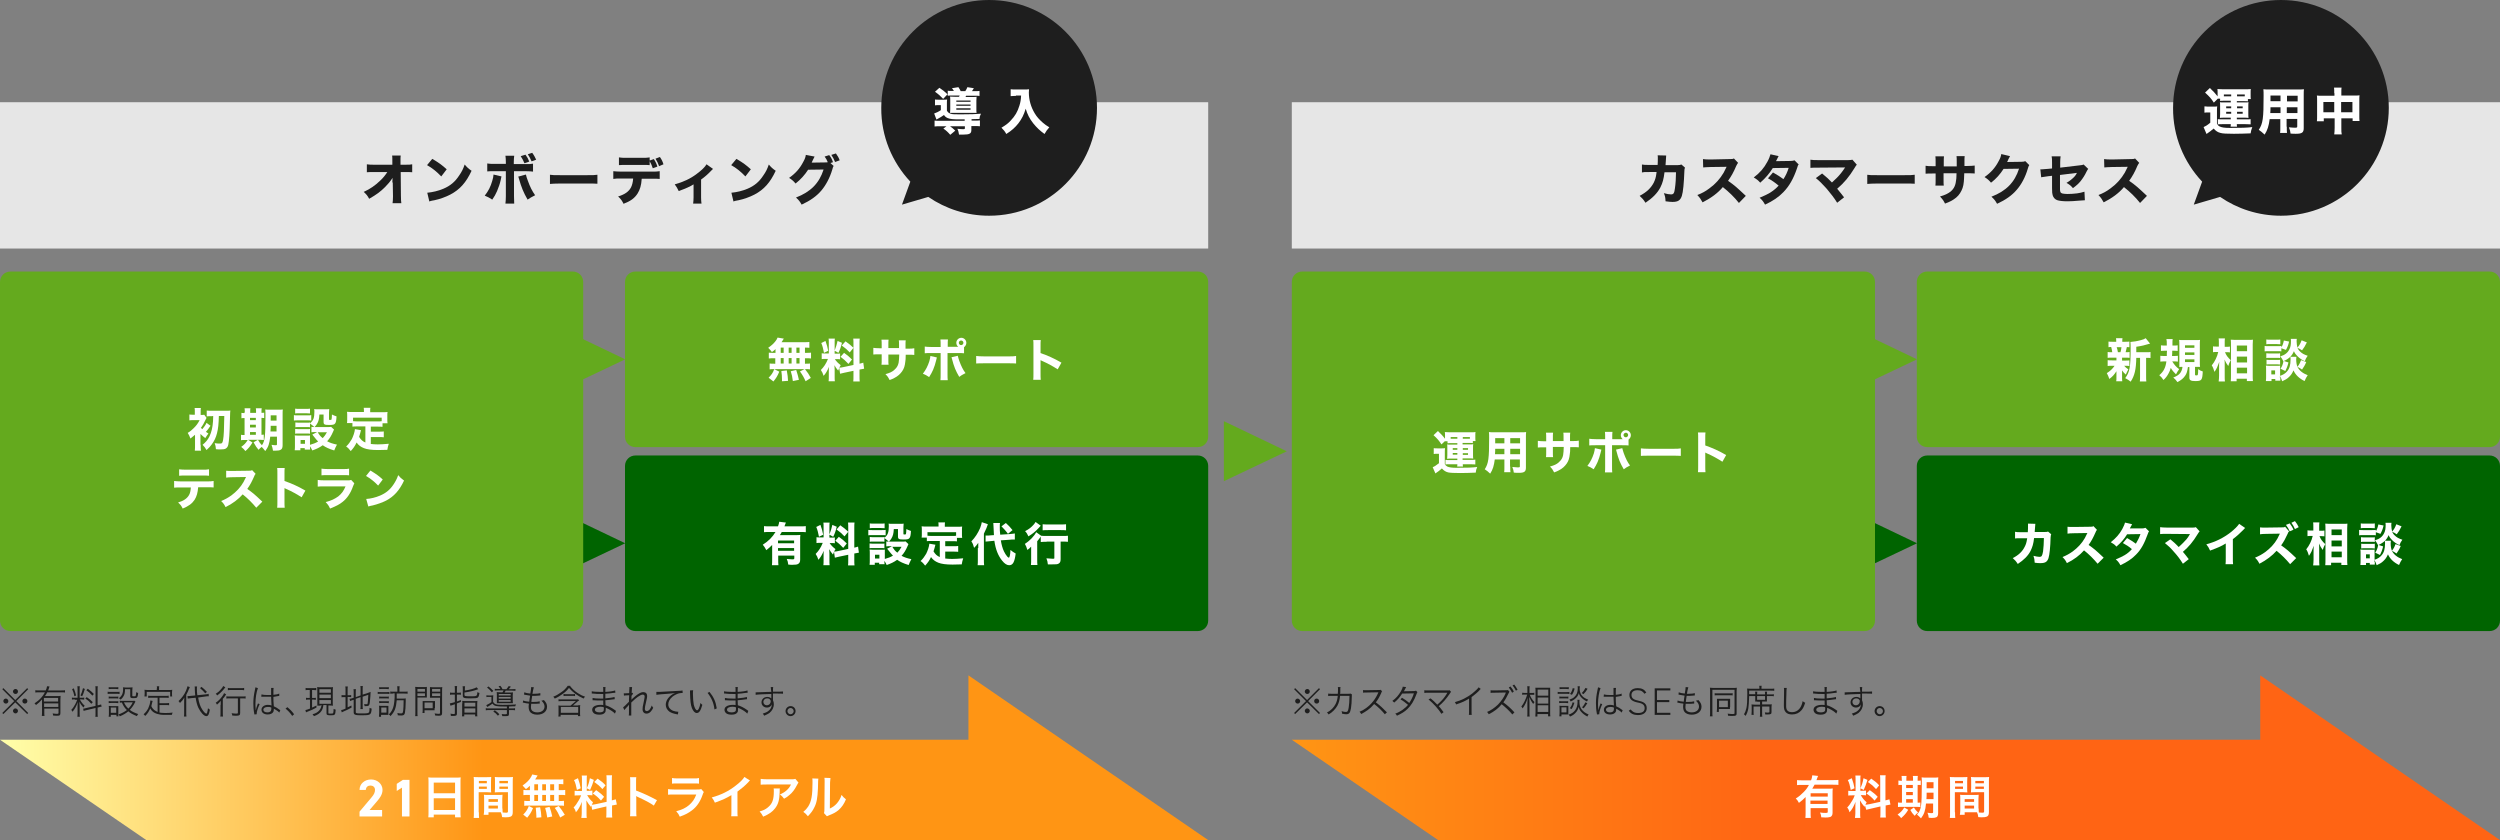<?xml version="1.0" encoding="utf-8"?>
<!-- Generator: Adobe Illustrator 26.5.0, SVG Export Plug-In . SVG Version: 6.00 Build 0)  -->
<svg version="1.1" id="レイヤー_1" xmlns="http://www.w3.org/2000/svg" xmlns:xlink="http://www.w3.org/1999/xlink" x="0px"
	 y="0px" viewBox="0 0 1196 401.9" style="enable-background:new 0 0 1196 401.9;" xml:space="preserve">
<rect x="0" y="0" width="1196" height="401.9" fill="#808080" stroke="none"/>
<style type="text/css">
	.st0{fill:#006400;}
	.st1{fill:#E6E6E6;}
	.st2{fill:#64AA1E;}
	.st3{enable-background:new    ;}
	.st4{fill:#FFFFFF;}
	.st5{fill:#1E1E1E;}
	.st6{fill-rule:evenodd;clip-rule:evenodd;fill:#1E1E1E;}
	.st7{fill:url(#SVGID_1_);}
	.st8{fill:url(#SVGID_00000083067300395434840390000015572732020718349243_);}
</style>
<g>
	<polygon class="st0" points="299.1,259.9 269,274.2 269,245.5 	"/>
	<polygon class="st0" points="917.1,259.9 887,274.2 887,245.5 	"/>
	<rect y="48.9" class="st1" width="578" height="70"/>
	<g>
		<path class="st2" d="M299,134.9c0-2.8,2.2-5,5-5h269c2.8,0,5,2.2,5,5v74c0,2.8-2.2,5-5,5H304c-2.8,0-5-2.2-5-5V134.9z"/>
	</g>
	<g>
		<path class="st0" d="M299,222.9c0-2.8,2.2-5,5-5h269c2.8,0,5,2.2,5,5v74c0,2.8-2.2,5-5,5H304c-2.8,0-5-2.2-5-5V222.9z"/>
	</g>
	<g>
		<path class="st2" d="M0,134.9c0-2.8,2.2-5,5-5h269c2.8,0,5,2.2,5,5v162c0,2.8-2.2,5-5,5H5c-2.8,0-5-2.2-5-5V134.9z"/>
	</g>
	<g>
		<g class="st3">
			<path class="st4" d="M371,167c-0.5,0.5-0.8,0.8-1.7,1.4c-0.6-0.8-1.1-1.3-1.8-2c2-1.4,3.1-2.5,4-3.9c0.2-0.4,0.4-0.7,0.5-1l3,0.5
				c-0.2,0.2-0.2,0.3-0.4,0.6c-0.2,0.4-0.4,0.7-0.7,1.1h10.5c1.3,0,2.1,0,2.8-0.1v2.8c-0.7-0.1-1.1-0.1-2.1-0.1v2.5h0.7
				c1.1,0,1.5,0,2.2-0.1v2.8c-0.7-0.1-1.1-0.1-2.2-0.1h-0.7v2.6h0.3c1.1,0,1.5,0,2.1-0.1v2.8c-0.6-0.1-1.1-0.1-2-0.1h-0.4
				c1.2,1.5,1.9,2.5,2.8,4.2l-2.5,1.6c-0.8-1.8-1.4-2.9-2.7-4.7l2.2-1.1h-14.8c-0.8,0-1.3,0-1.9,0.1v-2.8c0.6,0.1,1.1,0.1,2.2,0.1
				h0.5v-2.6H370c-1,0-1.5,0-2.2,0.1v-2.8c0.7,0.1,1.1,0.1,2.2,0.1h1V167z M367.7,180.7c1.3-1.3,2-2.2,2.7-4.1l2.4,1.2
				c-0.9,2.2-1.5,3.1-2.8,4.7L367.7,180.7z M373.5,168.8h1.4v-2.5h-1.4V168.8z M373.5,173.9h1.4v-2.6h-1.4V173.9z M374.1,182.4
				c0-0.4,0-0.7,0-0.9c0-1.1-0.1-2.9-0.3-4l2.6-0.3c0.4,2.2,0.5,3.2,0.6,5L374.1,182.4z M377.3,168.8h1.4v-2.5h-1.4V168.8z
				 M377.3,173.9h1.4v-2.6h-1.4V173.9z M379.3,182.3c-0.3-2.2-0.4-2.8-1-4.7l2.6-0.6c0.6,1.8,0.9,2.9,1.3,4.7L379.3,182.3z
				 M382.5,168.8v-2.5h-1.5v2.5H382.5z M382.5,173.9v-2.6h-1.5v2.6H382.5z"/>
			<path class="st4" d="M401.5,176c-0.2,0.5-0.3,0.7-0.5,1.3c-1.1-1.3-1.2-1.5-1.8-2.6c0.1,1.3,0.1,1.4,0.1,2.1v3.4
				c0,1,0,1.6,0.1,2.2h-3c0.1-0.7,0.1-1.3,0.1-2.3v-2.4c0-0.8,0-1.6,0.1-2.2c-1,2.2-1.5,3.1-2.6,4.3c-0.3-1.1-0.7-1.9-1.3-2.8
				c1.4-1.4,2.5-3,3.4-5.3h-1c-1,0-1.5,0-2,0.1v-2.8c0.5,0.1,1,0.1,2,0.1h1.4V164c0-1,0-1.5-0.1-2h3c-0.1,0.5-0.1,1-0.1,2v3.7
				c0.7-1.9,1-2.8,1.4-4.6l2.1,0.9c-0.6,2.4-1,3.4-1.7,4.8l-1.8-1v1.4h0.9c0.9,0,1.3,0,1.7-0.1v2.8c-0.5-0.1-0.9-0.1-1.8-0.1h-0.7
				c0.6,1,1.5,1.9,2.8,2.9c-0.4,0.6-0.4,0.8-0.7,1.2c0.5,0,1.3-0.1,2.1-0.3l4.7-1v-9.9c0-1.3,0-2-0.1-2.7h3.1
				c-0.1,0.7-0.1,1.3-0.1,2.7v9.3c0.9-0.2,1.2-0.3,1.8-0.5l0.4,2.9c-0.6,0.1-1.1,0.2-2.2,0.4v3c0,1.3,0,1.9,0.1,2.7h-3.1
				c0.1-0.7,0.1-1.3,0.1-2.7v-2.4l-4.3,0.9c-1,0.2-1.6,0.4-2.1,0.5L401.5,176z M394.9,163.1c0.7,2,1,3,1.3,4.7l-2,1
				c-0.4-2-0.7-3.3-1.3-4.7L394.9,163.1z M403.8,168.8c1.7,1.2,2.6,2,3.8,3.2l-1.7,2.1c-1.5-1.6-2.3-2.3-3.8-3.4L403.8,168.8z
				 M404.5,163.3c1.8,1.3,2.6,1.9,3.8,3.1l-1.8,2.2c-1.5-1.6-1.8-1.8-3.8-3.3L404.5,163.3z"/>
			<path class="st4" d="M430.1,166.8c0-0.4,0-0.7,0-0.9v-0.7c0-1.3,0-1.9-0.1-2.4h3.3c-0.1,0.9-0.1,0.9-0.1,2.1c0,0.4,0,0.4,0,1.9
				h1.2c1.4,0,2.2,0,3-0.2v3.2c-0.8-0.1-1.7-0.1-2.9-0.1h-1.2c0,2.1-0.1,2.5-0.2,3.3c-0.2,2-0.6,3.3-1.5,4.6
				c-0.9,1.3-2.1,2.4-3.7,3.2c-0.7,0.4-1.2,0.6-2.3,1c-0.6-1.2-0.9-1.7-2-2.8c2.1-0.6,3.2-1.1,4.2-2c1.5-1.3,2.2-2.7,2.3-5.2
				c0-0.4,0-0.9,0.1-2.2h-5.2v2.4c0,1.6,0,1.8,0.1,2.5h-3.4c0.1-0.5,0.1-1.3,0.1-2.6v-2.4h-1.1c-1.5,0-2,0-2.9,0.1v-3.2
				c1,0.1,1.4,0.2,3,0.2h1v-1.6c0-1.1,0-1.8-0.1-2.5h3.4c-0.1,0.9-0.1,1.1-0.1,2.4v1.6H430.1z"/>
			<path class="st4" d="M448.2,171c-0.1,0.3-0.1,0.4-0.4,1.6c-0.3,1.3-0.8,2.9-1.4,4.3c-0.6,1.3-1,2.1-1.9,3.5
				c-1.3-0.9-1.8-1.1-3-1.6c1.5-2,2.3-3.6,3.1-6c0.3-1,0.4-1.7,0.5-2.5L448.2,171z M461.1,169c-0.9-0.1-1.3-0.1-3.2-0.1h-4.6v10
				c0,1.2,0,2.3,0.1,3h-3.5c0.1-0.8,0.1-1.7,0.1-3v-10h-4.4c-1.8,0-2.2,0-3.2,0.1v-3.2c1,0.1,1.4,0.2,3.2,0.2h4.4V165
				c0-1.1,0-1.8-0.1-2.6h3.6c-0.1,0.7-0.1,1.5-0.1,2.6v0.9h4.6c0.4,0,0.4,0,0.4,0c-0.6-0.5-0.9-1.2-0.9-1.9c0-1.3,1.1-2.4,2.4-2.4
				s2.4,1.1,2.4,2.4c0,0.8-0.4,1.6-1.1,2.1V169z M458.2,170.2c0.2,0.7,0.3,1.3,0.7,2.4c1,2.7,1.8,4.3,3,5.9c-1.6,0.8-1.9,1-3,1.8
				c-1.7-2.9-2.5-4.8-3.5-8.7c-0.1-0.3-0.1-0.4-0.2-0.7L458.2,170.2z M458.7,164c0,0.6,0.5,1.1,1.1,1.1c0.6,0,1.1-0.5,1.1-1.1
				c0-0.6-0.5-1.1-1.1-1.1C459.2,162.9,458.7,163.4,458.7,164z"/>
			<path class="st4" d="M467,170.3c1,0.1,1.8,0.2,4,0.2h11.1c2.2,0,3,0,4-0.2v3.6c-0.9-0.1-2.3-0.1-4-0.1H471c-1.9,0-3.2,0-4,0.1
				V170.3z"/>
			<path class="st4" d="M494.3,181.7c0.1-0.8,0.1-1.6,0.1-3.1v-13c0-1.6,0-2.2-0.1-2.9h3.6c-0.1,0.8-0.1,1.3-0.1,2.9v3.3
				c3.4,1.2,6.4,2.5,10,4.6l-1.8,3.2c-2-1.3-4.8-2.9-7.4-4c-0.4-0.2-0.5-0.2-0.8-0.4v6.3c0,1.4,0,2.2,0.1,3.1H494.3z"/>
		</g>
	</g>
	<g>
		<g class="st3">
			<path class="st4" d="M96,212.8c0,1.2,0,2.1,0.2,2.8h-3c0.1-0.7,0.1-1.8,0.1-2.8V209c0-0.1,0-0.3,0-0.5c0-0.3,0-0.4,0-0.5
				c-0.7,0.6-1.3,1.1-2.2,1.8c-0.4-1.1-0.7-1.8-1.3-2.7c1.2-0.7,2-1.4,2.9-2.3c1.3-1.3,1.9-2.1,2.8-3.8h-2.9c-0.7,0-1.5,0-2,0.1
				v-2.8c0.6,0.1,1.1,0.1,2,0.1h0.6V197c0-0.8,0-1.4-0.1-1.8h3c-0.1,0.5-0.1,0.9-0.1,1.8v1.5h0.2c0.8,0,1.1,0,1.5-0.1l1.1,1.5
				c-0.1,0.2-0.2,0.4-0.5,1c-0.6,1.3-1.3,2.6-2.2,3.8c0.3,0.3,0.4,0.4,0.7,0.6c0.9-1.1,1.5-1.9,2-3l1.9,1.4c-1,1.5-1.5,2.1-2.2,2.9
				c0.4,0.3,0.6,0.4,1.2,0.8c-0.5,0.7-0.9,1.2-1.5,2.2c-0.9-0.7-1.6-1.3-2.3-2V212.8z M101.6,199.1c-1.1,0-2,0-2.7,0.1v-2.8
				c0.7,0.1,1.6,0.1,2.7,0.1h6.5c0.9,0,1.7,0,2.1-0.1c-0.1,0.7-0.1,0.7-0.2,4.5c-0.1,5.9-0.4,10.2-0.8,11.9
				c-0.2,0.9-0.6,1.4-1.2,1.8c-0.5,0.3-1.3,0.4-2.5,0.4c-0.6,0-1.4,0-2.2-0.1c-0.1-1.3-0.2-1.8-0.6-2.9c1.1,0.2,1.9,0.2,2.6,0.2
				c0.9,0,1.1-0.2,1.4-1.6c0.4-2,0.5-5.7,0.6-11.6h-2.6c-0.1,3.8-0.3,6-0.9,8.3c-0.5,2-1.3,3.7-2.5,5.3c-0.7,1-1.3,1.6-2.5,2.7
				c-0.6-1.1-1.1-1.7-1.9-2.5c1.5-1.2,2.5-2.4,3.3-4c1-2.1,1.5-4.3,1.7-7.2c0-0.8,0-1,0.1-2.6H101.6z"/>
			<path class="st4" d="M117.1,197.1c0-0.7,0-1.3-0.1-1.8h2.8c-0.1,0.6-0.1,1-0.1,1.8v0.4h2.8v-0.4c0-0.8,0-1.3-0.1-1.8h2.8
				c-0.1,0.5-0.1,1-0.1,1.8v0.4c0.7,0,1,0,1.3-0.1v2.6c-0.4,0-0.7-0.1-1.3-0.1v8.1c0.6,0,0.7,0,1.1-0.1v2.6c-0.5,0-0.9-0.1-1.8-0.1
				h-5.7l2.1,1.3c-1.1,1.8-1.8,2.7-3.4,4.1c-0.6-0.8-1-1.2-2-2c1.5-1.1,2.1-1.7,3.1-3.3H117c-0.9,0-1.3,0-1.7,0.1v-2.6
				c0.4,0.1,0.8,0.1,1.6,0.1h0.1v-8.1c-0.8,0-1.1,0-1.5,0.1v-2.6c0.4,0.1,0.7,0.1,1.5,0.1V197.1z M122.4,201v-1.1h-2.8v1.1H122.4z
				 M122.4,204.5v-1.3h-2.8v1.3H122.4z M122.4,208v-1.3h-2.8v1.3H122.4z M129.3,208.8c-0.4,3.5-0.9,5-2.4,7c-0.6-0.8-1.2-1.5-1.7-2
				c-0.7,0.5-1,0.8-1.5,1.4c-1.1-1.3-1.2-1.5-2.4-3.6l2.1-1.2c0.7,1.2,1.1,1.8,1.9,2.6c1.4-1.9,1.7-4.4,1.7-14c0-1.6,0-2.2-0.1-3.1
				c0.8,0.1,1.3,0.1,2.6,0.1h3.3c1.3,0,1.8,0,2.5-0.1c-0.1,0.6-0.1,1.3-0.1,2.6V213c0,1.2-0.3,1.9-1,2.2c-0.5,0.3-1.3,0.4-2.5,0.4
				c-0.2,0-0.6,0-1.1,0c-0.2-1.1-0.3-1.7-0.7-2.8c1,0.1,1.3,0.2,1.8,0.2c0.7,0,0.8-0.1,0.8-0.5v-3.6H129.3z M129.5,203.7
				c0,1.1,0,1.6-0.1,2.7h2.9v-2.7H129.5z M132.3,198.7h-2.8v2.5h2.8V198.7z"/>
			<path class="st4" d="M140.6,198.6c0.5,0.1,0.9,0.1,1.8,0.1h4.7c0.9,0,1.3,0,1.8-0.1v2.6c-0.5-0.1-0.7-0.1-1.7-0.1h-4.8
				c-0.8,0-1.3,0-1.8,0.1V198.6z M149.1,204.2c0.5,0.1,0.7,0.1,1.3,0.1c-0.7-0.6-1.4-1.2-2.1-1.7v1.8c-0.5-0.1-0.7-0.1-1.3-0.1h-4.3
				c-0.7,0-1,0-1.4,0.1v-2.3c0.4,0,0.7,0.1,1.4,0.1h4.3c0.7,0,1,0,1.3-0.1v0.4c1.6-1.3,2.1-2.6,2.1-5.5c0-0.5,0-0.9-0.1-1.3
				c0.6,0.1,1,0.1,1.7,0.1h3.7c0.8,0,1.3,0,1.8-0.1c0,0.5-0.1,1-0.1,1.7v3.2c0,0.3,0.1,0.3,0.6,0.3c0.7,0,0.7,0,0.8-2.6
				c0.8,0.4,1.3,0.6,2.2,0.9c-0.1,2.1-0.3,2.9-0.7,3.4c-0.4,0.5-0.9,0.7-2.7,0.7c-2.4,0-2.8-0.2-2.8-1.5v-3.5h-2
				c-0.1,2.1-0.4,3.3-1.2,4.6c-0.4,0.5-0.6,0.9-1.1,1.4h6.4c0.8,0,1.2,0,1.5-0.1l1.4,1.3c-0.1,0.3-0.1,0.3-0.4,0.9
				c-0.9,2.1-1.7,3.4-2.9,4.7c1.3,0.7,2.7,1.2,4.7,1.6c-0.6,1.1-0.9,1.8-1.3,2.8c-2.6-0.8-4.1-1.5-5.5-2.5c-1.5,1.1-3,1.8-5,2.5
				c-0.4-0.8-0.6-1.3-1.1-2c0,0.9,0,1.1,0.1,1.6h-2.6v-0.7h-2.1v1h-2.7c0.1-0.7,0.1-1.4,0.1-2.2V210c0-0.7,0-1.1-0.1-1.7
				c0.5,0,0.9,0.1,1.7,0.1h4.2c0.8,0,1.1,0,1.4-0.1c0,0.4,0,0.7,0,1.5v3c1.5-0.4,2.8-0.9,3.9-1.6c-0.5-0.5-0.8-0.8-1.1-1.2
				c-1.5-1.8-1.5-1.8-1.7-2.1l2.3-1.2h-0.9c-0.7,0-1.2,0-1.8,0.1V204.2z M141.2,195.5c0.6,0.1,1,0.1,1.9,0.1h3.3
				c0.9,0,1.3,0,1.9-0.1v2.3c-0.6,0-1-0.1-1.9-0.1h-3.3c-0.8,0-1.4,0-1.9,0.1V195.5z M141.3,205.2c0.4,0,0.7,0.1,1.4,0.1h4.3
				c0.7,0,1,0,1.3-0.1v2.3c-0.5-0.1-0.7-0.1-1.4-0.1h-4.3c-0.7,0-0.9,0-1.4,0.1V205.2z M143.8,212.3h2.1v-1.8h-2.1V212.3z
				 M152,206.8c0.8,1.3,1.3,2,2.4,2.8c0.8-0.9,1.3-1.5,2-2.8H152z"/>
			<path class="st4" d="M174.7,204h-3.8c-1,0-1.7,0-2.3,0.1v-1.7H166c0.1-0.5,0.1-1,0.1-1.8v-1.9c0-0.6,0-1.1-0.1-1.7
				c0.9,0.1,1.6,0.1,2.5,0.1h5.6v-0.6c0-0.6,0-0.9-0.1-1.4h3.2c-0.1,0.5-0.1,0.8-0.1,1.4v0.7h5.8c0.9,0,1.7,0,2.5-0.1
				c-0.1,0.6-0.1,1-0.1,1.7v1.9c0,0.7,0,1.2,0.1,1.8H183v1.7c-0.6-0.1-1.2-0.1-2.3-0.1h-3.3v2.4h4c1.1,0,1.6,0,2.2-0.1v2.8
				c-0.7-0.1-1.2-0.1-2.2-0.1h-4v3.3c1,0.1,1.9,0.2,3.3,0.2c1.5,0,2.9-0.1,5.3-0.3c-0.4,1.1-0.5,1.8-0.7,2.9c-1.9,0-3.2,0.1-4.4,0.1
				c-3.1,0-5.3-0.3-6.8-0.9c-1.5-0.6-2.6-1.4-3.5-2.7c-0.8,1.7-1.6,2.8-2.8,4.1c-0.7-0.9-1.2-1.5-2.2-2.2c1.2-1.1,1.9-2.2,2.7-3.5
				c0.7-1.4,1.4-3.4,1.5-4.8l2.9,0.5c-0.3,1.1-0.5,2.1-0.9,3.2c0.9,1.4,1.6,2.1,3,2.7V204z M182.6,199.8h-13.7v1.7
				c0.5,0,1.1,0.1,1.9,0.1h9.9c0.8,0,1.4,0,1.9-0.1V199.8z"/>
			<path class="st4" d="M94.8,233.1c-0.2,2.6-0.7,4.4-1.7,6c-1.2,1.8-2.8,3-5.7,4.2c-0.7-1.4-1-1.8-2.2-2.9c2.7-0.8,4.4-2,5.3-3.7
				c0.5-0.9,0.7-2.1,0.8-3.5h-4.9c-1.5,0-2.2,0-3.1,0.1v-3.2c1,0.1,1.7,0.2,3.2,0.2h12.4c1.6,0,2.2,0,3.3-0.2v3.1
				c-1-0.1-1.4-0.1-3.2-0.1H94.8z M85.6,224.5c1,0.1,1.6,0.2,3.2,0.2h7.9c1.7,0,2.3,0,3.3-0.2v3.1c-0.8-0.1-1.2-0.1-3.2-0.1h-8
				c-1.5,0-2.3,0-3.1,0.1V224.5z"/>
			<path class="st4" d="M122.6,242.9c-1.9-2.3-4.1-4.5-6.5-6.4c-2,2.3-4.9,4.5-8.2,6.1c-0.7-1.4-1-1.8-2.1-2.9
				c1.9-0.8,3.2-1.5,4.9-2.7c2.4-1.8,4.4-3.9,5.8-6.4c0.3-0.5,0.7-1.3,1.2-2.4l-6.4,0.1c-1.8,0-2.2,0.1-3.1,0.2l0-3.3
				c0.7,0.1,1.3,0.1,2.7,0.1c0.1,0,0.3,0,0.4,0l7.5-0.1c1.2,0,1.3,0,1.8-0.3l1.7,1.8c-0.3,0.3-0.5,0.6-0.7,1.2c-1.1,2.5-2,4.2-3.3,6
				c2.8,2,3.4,2.5,7.2,6.1L122.6,242.9z"/>
			<path class="st4" d="M132.6,242.9c0.1-0.8,0.1-1.6,0.1-3.1v-13c0-1.6,0-2.2-0.1-2.9h3.6c-0.1,0.8-0.1,1.3-0.1,2.9v3.3
				c3.4,1.2,6.4,2.5,10,4.6l-1.8,3.2c-2-1.3-4.8-2.9-7.4-4c-0.4-0.2-0.5-0.2-0.8-0.4v6.3c0,1.4,0,2.2,0.1,3.1H132.6z"/>
			<path class="st4" d="M152,229.6c0.9,0.1,1.4,0.2,3.3,0.2h10.6c1.3,0,1.5,0,2.1-0.2l1.5,1.6c-0.2,0.4-0.3,0.6-0.6,1.4
				c-1.1,3.2-2.8,5.8-5,7.5c-1.5,1.2-3,2-6,3.2c-0.6-1.3-0.9-1.8-2.1-3.1c2.7-0.7,4.3-1.5,6-2.7c1.6-1.3,2.6-2.6,3.5-4.8h-10
				c-1.8,0-2.5,0-3.3,0.1V229.6z M153.8,224.2c0.8,0.1,1.5,0.2,3,0.2h7.2c1.8,0,2.2,0,3-0.2v3.2c-0.7-0.1-1.1-0.1-2.9-0.1h-7.3
				c-1.4,0-2.3,0-3,0.1V224.2z"/>
			<path class="st4" d="M177.2,225.1c2.8,1.7,4.1,2.6,5.9,4.3l-2.2,2.9c-1.8-1.9-3.7-3.4-5.8-4.6L177.2,225.1z M175.2,238.7
				c2-0.1,4.5-0.7,6.6-1.6c2.8-1.2,4.8-2.8,6.5-5.4c1-1.5,1.6-2.7,2.2-4.4c1,1.2,1.4,1.6,2.8,2.6c-2.2,4.7-4.8,7.6-8.6,9.6
				c-1.8,0.9-4.3,1.8-6.4,2.3c-0.6,0.1-0.6,0.1-1,0.2c-0.5,0.1-0.6,0.2-1.1,0.3L175.2,238.7z"/>
		</g>
	</g>
	<g>
		<g class="st3">
			<path class="st5" d="M187.7,87.3c0-0.2,0-1,0.1-2.2c-1.1,1.7-2.2,3-3.6,4.4c-2.2,2.2-4.1,3.6-7.6,5.6c-0.8-1.5-1.2-2-2.6-3.3
				c3.1-1.4,5.5-3.1,7.9-5.4c1.5-1.4,2.5-2.7,3.4-4.1l-6.1,0c-2,0-2.5,0-3.7,0.1v-3.8c1.3,0.2,1.8,0.2,3.7,0.2l8.5,0l0-1.4
				c0-2.1,0-2.1-0.1-3h4.1c-0.1,0.8-0.1,1.2-0.1,2c0,0.2,0,0.5,0,1l0,1.4h1.9c2.3,0,2.7,0,3.7-0.2v3.8c-0.9-0.1-2.1-0.1-3.6-0.1
				h-1.9l0.1,11.3c0,2,0.1,2.8,0.2,3.6h-4.2c0.1-0.8,0.2-1.6,0.2-3c0-0.2,0-0.4,0-0.6l-0.1-6.1V87.3z"/>
			<path class="st5" d="M206.8,76c3.4,2,4.8,3.1,6.9,5l-2.6,3.4c-2.2-2.3-4.3-4-6.8-5.4L206.8,76z M204.4,92.2
				c2.4-0.2,5.4-0.9,7.7-1.9c3.3-1.4,5.6-3.3,7.6-6.4c1.2-1.7,1.9-3.1,2.6-5.2c1.2,1.4,1.7,1.9,3.3,3c-2.6,5.6-5.6,9-10.2,11.4
				c-2.1,1.1-5.1,2.2-7.6,2.7c-0.6,0.1-0.6,0.1-1.1,0.2c-0.6,0.1-0.8,0.2-1.3,0.4L204.4,92.2z"/>
			<path class="st5" d="M239.9,84.4c-0.1,0.3-0.1,0.4-0.4,1.9c-0.3,1.5-1,3.4-1.7,5.1c-0.7,1.6-1.2,2.5-2.3,4.1
				c-1.6-1-2.1-1.3-3.6-1.9c1.8-2.3,2.8-4.3,3.6-7.1c0.4-1.2,0.5-2,0.6-3L239.9,84.4z M242,77.5c0-1.3-0.1-2.1-0.2-3h4.2
				c-0.1,0.9-0.2,1.8-0.2,3v1h5.4c2.1,0,2.6,0,3.8-0.2v3.8c-1.1-0.1-1.6-0.2-3.7-0.2h-5.4v11.9c0,1.4,0.1,2.7,0.1,3.6h-4.2
				c0.1-1,0.2-2,0.2-3.6V81.9h-5.2c-2.1,0-2.6,0-3.7,0.1v-3.8c1.2,0.2,1.7,0.2,3.7,0.2h5.2V77.5z M251.6,83.5
				c0.2,0.9,0.4,1.6,0.9,2.9c1.1,3.1,2.1,5,3.5,7c-1.9,1-2.3,1.2-3.6,2.1c-2-3.5-2.9-5.7-4.2-10.2c-0.1-0.3-0.1-0.5-0.3-0.8
				L251.6,83.5z M251.4,74c0.9,1.3,1.2,1.8,1.8,3.3l-2.3,0.8c-0.6-1.4-1-2.2-1.8-3.4L251.4,74z M254.6,73.1c0.9,1.2,1.4,2.2,1.9,3.3
				l-2.2,0.8c-0.6-1.4-1-2.2-1.8-3.4L254.6,73.1z"/>
			<path class="st5" d="M263.1,83.6c1.2,0.2,2.1,0.2,4.8,0.2H281c2.6,0,3.6,0,4.8-0.2v4.3c-1-0.1-2.8-0.1-4.8-0.1h-13.1
				c-2.3,0-3.7,0.1-4.8,0.2V83.6z"/>
			<path class="st5" d="M307,85.5c-0.2,3.1-0.8,5.2-2,7.1c-1.4,2.2-3.3,3.6-6.7,4.9c-0.8-1.6-1.2-2.2-2.6-3.5c3.2-1,5.1-2.3,6.2-4.4
				c0.5-1,0.9-2.5,1-4.2h-5.8c-1.7,0-2.7,0-3.7,0.2v-3.7c1.2,0.1,2,0.2,3.7,0.2h14.7c1.8,0,2.6,0,3.8-0.2v3.7
				c-1.2-0.1-1.6-0.1-3.8-0.1H307z M310.8,79c-1-0.1-1.4-0.1-3.8-0.1h-7.2c-1.7,0-2.8,0-3.7,0.1v-3.7c1.2,0.2,1.9,0.2,3.7,0.2h7.1
				c2.1,0,2.8,0,3.9-0.2v1.5l2-0.7c0.9,1.4,1.3,2.3,1.7,3.6l-2.2,0.8c-0.4-1.2-0.9-2.4-1.5-3.4V79z M315.3,79.5
				c-0.5-1.4-0.8-2.1-1.7-3.6l2.1-0.8c0.9,1.3,1.3,2.2,1.7,3.5L315.3,79.5z"/>
			<path class="st5" d="M341.1,80.8c-0.3,0.3-0.3,0.3-0.9,0.9c-1.4,1.5-3.1,3-4.8,4.2v8.5c0,1.4,0.1,2.2,0.2,3h-4
				c0.1-1,0.2-1.5,0.2-3v-6.2c-1.8,1.1-3.5,1.9-7.1,3.2c-0.7-1.5-1-1.9-1.9-3.2c4-1.1,7.5-2.7,10.5-5c2.2-1.6,4-3.3,4.7-4.6
				L341.1,80.8z"/>
			<path class="st5" d="M352.3,76c3.4,2,4.8,3.1,6.9,5l-2.6,3.4c-2.2-2.3-4.3-4-6.8-5.4L352.3,76z M349.9,92.2
				c2.4-0.2,5.4-0.9,7.7-1.9c3.3-1.4,5.6-3.3,7.6-6.4c1.2-1.7,1.9-3.1,2.6-5.2c1.2,1.4,1.7,1.9,3.3,3c-2.6,5.6-5.6,9-10.2,11.4
				c-2.1,1.1-5.1,2.2-7.6,2.7c-0.6,0.1-0.6,0.1-1.1,0.2c-0.6,0.1-0.8,0.2-1.3,0.4L349.9,92.2z"/>
			<path class="st5" d="M398.8,79.4c-0.3,0.4-0.3,0.6-0.6,1.6c-1.2,4.1-3.1,7.6-5.3,10.2c-2.3,2.7-5.3,4.8-9.4,6.7
				c-0.9-1.6-1.3-2.1-2.7-3.4c7-2.7,11.1-6.8,13.2-13.4l-7.4,0.1c-1.6,2.5-3.6,4.7-6,6.6c-1.1-1.3-1.6-1.7-3.1-2.7
				c3-2.1,5.1-4.4,6.8-7.7c0.8-1.4,1.1-2.4,1.2-3.3l4.2,0.8c-0.1,0.2-0.4,0.7-0.8,1.6c-0.2,0.5-0.3,0.7-0.6,1.3l6.8-0.1
				c0.3,0,0.5,0,0.9-0.1c-0.4-1-0.8-1.8-1.5-2.7l2.2-0.7c0.9,1.2,1.3,1.9,1.8,3.4l-1.2,0.4L398.8,79.4z M399.9,73.4
				c0.8,1.1,1.4,2.1,1.8,3.3l-2.2,0.8c-0.5-1.3-1.1-2.4-1.8-3.4L399.9,73.4z"/>
		</g>
	</g>
	<g>
		<g class="st3">
			<path class="st4" d="M369.4,260.7c-0.8,0.9-1.7,1.6-2.8,2.5c-0.6-1.2-1-1.8-1.7-2.6c2.7-1.7,4.7-3.7,6.1-6.1h-2.8
				c-1.1,0-1.9,0-2.7,0.1v-2.9c0.7,0.1,1.6,0.1,2.7,0.1h4c0.3-0.8,0.5-1.5,0.6-2.2l3.2,0.4c-0.2,0.3-0.2,0.5-0.5,1.2
				c-0.1,0.2-0.1,0.2-0.2,0.6h7.5c1.1,0,2,0,2.7-0.1v2.9c-0.7-0.1-1.6-0.1-2.7-0.1H374c-0.4,0.6-0.5,0.9-0.9,1.5h7.5
				c1.1,0,1.7,0,2.3-0.1c-0.1,0.7-0.1,1.4-0.1,2.5v9.4c0,1-0.3,1.6-1,2c-0.5,0.3-1.3,0.4-2.7,0.4c-0.5,0-1,0-2-0.1
				c-0.1-1.1-0.3-1.7-0.7-2.7c1.2,0.1,2,0.2,2.6,0.2c0.8,0,1-0.1,1-0.6v-1.2h-7.7v1.7c0,1.2,0,2.1,0.1,2.9h-3.1
				c0.1-0.8,0.1-1.7,0.1-2.9V260.7z M379.9,258.6h-7.7v1.3h7.7V258.6z M372.2,262.2v1.3h7.7v-1.3H372.2z"/>
			<path class="st4" d="M399,264c-0.2,0.5-0.3,0.7-0.5,1.3c-1.1-1.3-1.2-1.5-1.8-2.6c0.1,1.3,0.1,1.4,0.1,2.1v3.4c0,1,0,1.6,0.1,2.2
				h-3c0.1-0.7,0.1-1.3,0.1-2.3v-2.4c0-0.8,0-1.6,0.1-2.2c-1,2.2-1.5,3.1-2.6,4.3c-0.3-1.1-0.7-1.9-1.3-2.8c1.4-1.4,2.5-3,3.4-5.3
				h-1c-1,0-1.5,0-2,0.1v-2.8c0.5,0.1,1,0.1,2,0.1h1.4V252c0-1,0-1.5-0.1-2h3c-0.1,0.5-0.1,1-0.1,2v3.7c0.7-1.9,1-2.8,1.4-4.6
				l2.1,0.9c-0.6,2.4-1,3.4-1.7,4.8l-1.8-1v1.4h0.9c0.9,0,1.3,0,1.7-0.1v2.8c-0.5-0.1-0.9-0.1-1.8-0.1h-0.7c0.6,1,1.5,1.9,2.8,2.9
				c-0.4,0.6-0.4,0.8-0.7,1.2c0.5,0,1.3-0.1,2.1-0.3l4.7-1v-9.9c0-1.3,0-2-0.1-2.7h3.1c-0.1,0.7-0.1,1.3-0.1,2.7v9.3
				c0.9-0.2,1.2-0.3,1.8-0.5l0.4,2.9c-0.6,0.1-1.1,0.2-2.2,0.4v3c0,1.3,0,1.9,0.1,2.7h-3.1c0.1-0.7,0.1-1.3,0.1-2.7v-2.4l-4.3,0.9
				c-1,0.2-1.6,0.4-2.1,0.5L399,264z M392.5,251.1c0.7,2,1,3,1.3,4.7l-2,1c-0.4-2-0.7-3.3-1.3-4.7L392.5,251.1z M401.3,256.8
				c1.7,1.2,2.6,2,3.8,3.2l-1.7,2.1c-1.5-1.6-2.3-2.3-3.8-3.4L401.3,256.8z M402,251.3c1.8,1.3,2.6,1.9,3.8,3.1l-1.8,2.2
				c-1.5-1.6-1.8-1.8-3.8-3.3L402,251.3z"/>
			<path class="st4" d="M415.4,253.5c0.5,0.1,0.9,0.1,1.8,0.1h4.7c0.9,0,1.3,0,1.8-0.1v2.6c-0.5-0.1-0.7-0.1-1.7-0.1h-4.8
				c-0.8,0-1.3,0-1.8,0.1V253.5z M423.9,259c0.5,0.1,0.7,0.1,1.3,0.1c-0.7-0.6-1.4-1.2-2.1-1.7v1.8c-0.5-0.1-0.7-0.1-1.3-0.1h-4.3
				c-0.7,0-1,0-1.4,0.1v-2.3c0.4,0,0.7,0.1,1.4,0.1h4.3c0.7,0,1,0,1.3-0.1v0.4c1.6-1.3,2.1-2.6,2.1-5.5c0-0.5,0-0.9-0.1-1.3
				c0.6,0.1,1,0.1,1.7,0.1h3.7c0.8,0,1.3,0,1.8-0.1c0,0.5-0.1,1-0.1,1.7v3.2c0,0.3,0.1,0.3,0.6,0.3c0.7,0,0.7,0,0.8-2.6
				c0.8,0.4,1.3,0.6,2.2,0.9c-0.1,2.1-0.3,2.9-0.7,3.4c-0.4,0.5-0.9,0.7-2.7,0.7c-2.4,0-2.8-0.2-2.8-1.5v-3.5h-2
				c-0.1,2.1-0.4,3.3-1.2,4.6c-0.4,0.5-0.6,0.9-1.1,1.4h6.4c0.8,0,1.2,0,1.5-0.1l1.4,1.3c-0.1,0.3-0.1,0.3-0.4,0.9
				c-0.9,2.1-1.7,3.4-2.9,4.7c1.3,0.7,2.7,1.2,4.7,1.6c-0.6,1.1-0.9,1.8-1.3,2.8c-2.6-0.8-4.1-1.5-5.5-2.5c-1.5,1.1-3,1.8-5,2.5
				c-0.4-0.8-0.6-1.3-1.1-2c0,0.9,0,1.1,0.1,1.6h-2.6v-0.7h-2.1v1H416c0.1-0.7,0.1-1.4,0.1-2.2v-3.4c0-0.7,0-1.1-0.1-1.7
				c0.5,0,0.9,0.1,1.7,0.1h4.2c0.8,0,1.1,0,1.4-0.1c0,0.4,0,0.7,0,1.5v3c1.5-0.4,2.8-0.9,3.9-1.6c-0.5-0.5-0.8-0.8-1.1-1.2
				c-1.5-1.8-1.5-1.8-1.7-2.1l2.3-1.2h-0.9c-0.7,0-1.2,0-1.8,0.1V259z M416.1,250.4c0.6,0.1,1,0.1,1.9,0.1h3.3c0.9,0,1.3,0,1.9-0.1
				v2.3c-0.6,0-1-0.1-1.9-0.1H418c-0.8,0-1.4,0-1.9,0.1V250.4z M416.1,260c0.4,0,0.7,0.1,1.4,0.1h4.3c0.7,0,1,0,1.3-0.1v2.3
				c-0.5-0.1-0.7-0.1-1.4-0.1h-4.3c-0.7,0-0.9,0-1.4,0.1V260z M418.6,267.2h2.1v-1.8h-2.1V267.2z M426.9,261.6
				c0.8,1.3,1.3,2,2.4,2.8c0.8-0.9,1.3-1.5,2-2.8H426.9z"/>
			<path class="st4" d="M449.5,258.8h-3.8c-1,0-1.7,0-2.3,0.1v-1.7h-2.5c0.1-0.5,0.1-1,0.1-1.8v-1.9c0-0.6,0-1.1-0.1-1.7
				c0.9,0.1,1.6,0.1,2.5,0.1h5.6v-0.6c0-0.6,0-0.9-0.1-1.4h3.2c-0.1,0.5-0.1,0.8-0.1,1.4v0.7h5.8c0.9,0,1.7,0,2.5-0.1
				c-0.1,0.6-0.1,1-0.1,1.7v1.9c0,0.7,0,1.2,0.1,1.8h-2.5v1.7c-0.6-0.1-1.2-0.1-2.3-0.1h-3.3v2.4h4c1.1,0,1.6,0,2.2-0.1v2.8
				c-0.7-0.1-1.2-0.1-2.2-0.1h-4v3.3c1,0.1,1.9,0.2,3.3,0.2c1.5,0,2.9-0.1,5.3-0.3c-0.4,1.1-0.5,1.8-0.7,2.9c-1.9,0-3.2,0.1-4.4,0.1
				c-3.1,0-5.3-0.3-6.8-0.9c-1.5-0.6-2.6-1.4-3.5-2.7c-0.8,1.7-1.6,2.8-2.8,4.1c-0.7-0.9-1.2-1.5-2.2-2.2c1.2-1.1,1.9-2.2,2.7-3.5
				c0.7-1.4,1.4-3.4,1.5-4.8l2.9,0.5c-0.3,1.1-0.5,2.1-0.9,3.2c0.9,1.4,1.6,2.1,3,2.7V258.8z M457.4,254.6h-13.7v1.7
				c0.5,0,1.1,0.1,1.9,0.1h9.9c0.8,0,1.4,0,1.9-0.1V254.6z"/>
			<path class="st4" d="M468,262.2c0-1.2,0-1.7,0-2.5c-0.9,1.3-1.1,1.5-2,2.4c-0.4-1.5-0.6-2.1-1.3-3.1c1.9-2,3.1-3.9,4.2-6.4
				c0.4-1.1,0.7-2.1,0.8-2.8l2.9,1c-0.6,1.7-0.6,1.8-1.9,4.5v12.4c0,1.1,0,1.8,0.1,2.7h-3.1c0.1-0.7,0.1-1.5,0.1-2.7V262.2z
				 M478.8,258.5c0.3,2,0.8,3.8,1.5,5.3c0.5,1,1,1.8,1.6,2.5c0.2,0.2,0.6,0.5,0.7,0.5c0.4,0,0.7-1.3,0.8-3.7c1,0.8,1.4,1.1,2.5,1.7
				c-0.5,4-1.3,5.6-3.1,5.6c-1.1,0-2.2-0.7-3.4-2.2c-1.9-2.4-3.1-5.3-3.7-9.5l-2,0.2c-1,0.1-1.5,0.1-2.2,0.2l0-2.9
				c0.4,0,0.6,0,0.8,0c0.4,0,1.1,0,1.6-0.1l1.6-0.1c-0.1-1.7-0.1-1.7-0.2-4c0-0.5-0.1-1.3-0.1-1.8l3.2,0c-0.1,0.5-0.1,0.9-0.1,1.8
				c0,1.3,0,2.2,0.2,3.8l4.5-0.3c1.3-0.1,1.8-0.2,2.5-0.3l0,2.9c-0.4,0-0.5,0-0.8,0c-0.4,0-0.8,0-1.5,0.1L478.8,258.5z M481.2,250.2
				c1.2,1.1,2,1.9,3.2,3.4l-2.2,1.8c-0.9-1.3-2-2.5-3.1-3.6L481.2,250.2z"/>
			<path class="st4" d="M500.7,259.2c-1,0-2,0-2.8,0.1v-2.6c-0.2,0.2-0.3,0.4-0.5,0.7c-0.6,0.8-0.8,1.1-1.2,1.5v8.6
				c0,1.2,0,2.1,0.1,2.8h-3.1c0.1-0.7,0.1-1.7,0.1-2.9v-3.3c0-0.9,0-1.1,0-2.6c-0.5,0.6-1.1,1.1-1.8,1.6c-0.4-1.4-0.7-2-1.2-2.9
				c2.2-1.4,4.5-3.7,5.4-5.6l2.4,1.7c0.7,0.1,1.7,0.1,2.7,0.1h7.3c1.3,0,2.2,0,2.8-0.1v2.9c-0.7-0.1-1.8-0.1-2.7-0.1h-0.8v8.3
				c0,1.2-0.2,1.8-0.9,2.2c-0.6,0.4-1.3,0.4-3.2,0.4c-0.6,0-1.1,0-2,0c-0.1-1.2-0.3-1.8-0.7-2.9c1.1,0.1,2.4,0.2,2.9,0.2
				c0.9,0,0.9,0,0.9-0.5v-7.7H500.7z M497.9,251.5c-0.8,0.8-1.2,1.3-1.3,1.4c-1.5,1.6-2.7,2.5-4.6,3.7c-0.5-1.1-0.9-1.8-1.6-2.5
				c1.8-0.9,2.9-1.8,4-3c0.5-0.5,0.7-0.9,1-1.4L497.9,251.5z M498.8,250.8c0.7,0.1,1.5,0.1,2.7,0.1h5.9c1.2,0,1.9,0,2.6-0.1v2.9
				c-0.8-0.1-1.7-0.1-2.6-0.1h-5.9c-0.9,0-1.9,0-2.7,0.1V250.8z"/>
		</g>
	</g>
	<g>
		<path class="st6" d="M435.5,86.9l-4,11l12.6-3.7c8.3,5.7,18.3,9,29.1,9c28.5,0,51.6-23.1,51.6-51.6c0-28.5-23.1-51.6-51.6-51.6
			c-28.5,0-51.6,23.1-51.6,51.6C421.5,65.2,426.8,77.6,435.5,86.9z"/>
		<g>
			<g>
				<path class="st4" d="M459.2,57.1c-3.2,0-4.5-0.1-5.8-0.6c-0.7-0.3-1.3-0.7-1.8-1.5c-0.8,0.6-1.9,1.3-3.6,2.2l-1.1-2.9
					c0.7-0.2,2.2-0.9,3.2-1.6v-2.4h-1.2c-0.6,0-0.9,0-1.6,0.1v-2.8c0.6,0.1,1.1,0.1,2,0.1h2c0.7,0,1.2,0,1.8-0.1
					c-0.1,0.6-0.1,1-0.1,2.3v3c0.4,0.8,0.9,1.2,1.8,1.5c0.8,0.3,2,0.3,4.9,0.3c4.4,0,7.4-0.1,9.6-0.3c-0.5,1.1-0.6,1.2-0.7,2.5
					c-0.9,0-1.4,0-3.8,0.1v0.7h1c1.5,0,2.2,0,3-0.1v2.8c-0.8-0.1-1.6-0.1-3.1-0.1h-1v1.9c0,1.7-0.8,2.2-4.1,2.2c-0.4,0-0.9,0-1.8,0
					c-0.2-1.2-0.3-1.8-0.8-2.8c0.9,0.1,2,0.2,2.7,0.2c0.8,0,0.9-0.1,0.9-0.5v-0.9h-7.1c1,0.7,1.6,1.2,2.5,2.1l-2.4,2
					c-1.1-1.3-2-2.1-3.3-3l1.5-1.1h-2.6c-1.5,0-2.2,0-3.1,0.1v-2.8c0.8,0.1,1.5,0.1,3,0.1h11.4v-0.7L459.2,57.1z M449.4,42
					c1.8,1.2,2.4,1.7,3.9,3.1l-2.1,2.2c-1.3-1.4-2.2-2.2-3.9-3.4L449.4,42z M456.4,43.6c-0.3-0.6-0.6-0.9-1-1.4l3.1-0.5
					c0.4,0.6,0.9,1.4,1.1,1.9h2.2c0.5-0.7,0.7-1.2,1-1.9l3.1,0.5c-0.1,0.1-0.1,0.2-0.2,0.3c-0.5,0.8-0.5,0.8-0.7,1.1h1.2
					c1.2,0,1.8,0,2.4-0.1v2.4c-0.5-0.1-1.2-0.1-2.4-0.1h-4c-0.2,0.4-0.2,0.4-0.3,0.6h3.2c1,0,1.6,0,2.1-0.1c0,0.6-0.1,1-0.1,1.8v4.1
					c0,0.8,0,1.4,0.1,1.8c-0.7,0-0.7,0-1.8,0h-8.7c-1.2,0-1.5,0-2.2,0c0-0.4,0.1-0.8,0.1-1.7v-4.3c0-0.8,0-1.3-0.1-1.8
					c0.5,0,1.2,0.1,2.3,0.1h2c0.1-0.3,0.2-0.4,0.3-0.6h-3.3c-1.1,0-1.9,0-2.4,0.1v-2.4c0.5,0.1,1.1,0.1,2.2,0.1H456.4z M457.5,48.7
					h6.8v-0.6h-6.8V48.7z M457.5,50.6h6.8v-0.6h-6.8V50.6z M457.5,52.5h6.8v-0.7h-6.8V52.5z"/>
				<path class="st4" d="M486,45.9c-0.7,0-1.6,0-2.5,0.1v-3.3c0.8,0.1,1.3,0.1,2.5,0.1h4.1c0.9,0,1.5,0,2.2-0.1c0,0.6-0.1,1-0.1,1.5
					c0,3.6,1,7,2.8,10c1,1.7,2.2,3,3.9,4.5c1.1,0.9,1.7,1.4,3.1,2.2c-1,1.1-1.5,1.8-2.3,3.2c-2.2-1.6-3.7-3-5.4-5.1
					c-1.8-2.3-2.8-4.3-3.6-7c-0.9,3-1.9,4.9-3.5,7c-1.5,1.9-3.2,3.5-5.8,5.1c-0.6-1.2-1.3-2-2.3-3c2.3-1.4,3.2-2.1,4.4-3.4
					c2.1-2.2,3.3-4.2,4.2-7.2c0.5-1.6,0.7-2.7,0.8-4.8H486z"/>
			</g>
		</g>
	</g>
	<rect x="618" y="48.9" class="st1" width="578" height="70"/>
	<g>
		<path class="st2" d="M917,134.9c0-2.8,2.2-5,5-5h269c2.8,0,5,2.2,5,5v74c0,2.8-2.2,5-5,5H922c-2.8,0-5-2.2-5-5V134.9z"/>
	</g>
	<g>
		<path class="st0" d="M917,222.9c0-2.8,2.2-5,5-5h269c2.8,0,5,2.2,5,5v74c0,2.8-2.2,5-5,5H922c-2.8,0-5-2.2-5-5V222.9z"/>
	</g>
	<g>
		<path class="st2" d="M618,134.9c0-2.8,2.2-5,5-5h269c2.8,0,5,2.2,5,5v162c0,2.8-2.2,5-5,5H623c-2.8,0-5-2.2-5-5V134.9z"/>
	</g>
	<g>
		<g class="st3">
			<path class="st4" d="M1015.2,172.5h1.4c1.1,0,1.6,0,2.1-0.1v2.7c-0.6-0.1-1.1-0.1-2.1-0.1h-0.4c0.6,0.7,1.1,1.1,2,1.7
				c-0.5,0.9-0.9,1.7-1.2,2.5c-0.9-0.8-1.1-1-1.8-2c0,0.9,0,1.3,0,1.6v1.8c0,0.8,0,1.3,0.1,1.8h-2.9c0.1-0.5,0.1-1,0.1-1.7v-1.7
				c0-0.4,0-0.9,0-1.4c-1.1,1.7-1.8,2.5-3.4,3.7c-0.3-1-0.7-1.8-1.2-2.8c1.5-0.9,2.8-2.1,3.7-3.5h-1.2c-1,0-1.5,0-2.1,0.1v-2.8
				c0.6,0.1,1,0.1,2.2,0.1h2v-1.3h-2.1c-1,0-1.5,0-2.1,0.1v-2.8c0.6,0.1,1,0.1,2.2,0.1c-0.1-0.8-0.3-1.8-0.5-2.5
				c-0.5,0-0.8,0-1.3,0.1v-2.7c0.6,0.1,1.1,0.1,2.2,0.1h1.5v-0.1c0-0.7,0-1.1-0.1-1.6h3.1c-0.1,0.5-0.1,0.9-0.1,1.6v0.1h1.2
				c1.1,0,1.6,0,2.2-0.1v2.7c-0.4,0-0.6,0-1.2-0.1c-0.2,0.9-0.4,1.8-0.6,2.5c0.9,0,1.3,0,1.9-0.1v2.8c-0.7-0.1-1.1-0.1-2.1-0.1h-1.5
				V172.5z M1014.4,168.6c0.3-1,0.4-1.6,0.5-2.5h-2.3c0,0.1,0,0.1,0.1,0.2c0.2,0.6,0.3,1,0.5,2.2H1014.4z M1026.8,168.5
				c1,0,1.6,0,2-0.1v2.9c-0.5-0.1-0.9-0.1-1.7-0.1h-0.4v8.5c0,1.4,0,2.1,0.1,2.8h-3.1c0.1-0.7,0.1-1.4,0.1-2.8v-8.5h-1.8
				c-0.1,5.5-0.8,8.6-2.7,11.4c-1.1-0.9-1.5-1.1-2.6-1.7c2.1-2.8,2.6-5.2,2.6-14.2c0-1.5,0-2.2-0.1-3.1c1.4-0.1,3.3-0.4,5.1-0.9
				c0.9-0.2,1.8-0.6,2.2-0.9l2.1,2.6c-0.3,0.1-0.3,0.1-0.8,0.2c-1.6,0.5-3.1,0.9-5.8,1.3v2.6H1026.8z"/>
			<path class="st4" d="M1039.2,172.9c1,1.6,1.8,2.6,3.3,3.7c-0.8,1.2-0.9,1.3-1.5,2.5c-1.2-1.2-1.8-1.9-2.5-3.1
				c-0.3,1.1-0.6,1.8-1.1,2.7c-0.7,1.3-1.3,2.1-2.4,3.1c-0.7-1.1-1.1-1.5-2-2.3c2-1.7,3-3.5,3.4-6.6h-0.7c-0.8,0-1.6,0-2.2,0.1v-2.8
				c0.6,0.1,1.2,0.1,2,0.1h1.1c0-1.1,0-1.7,0.1-2.5h-1c-0.6,0-1.2,0-1.9,0.1v-2.7c0.7,0.1,1.2,0.1,2,0.1h0.8c0-2,0-2.2-0.2-3.1h3
				c-0.1,0.7-0.1,0.9-0.1,3.1h0.5c0.8,0,1.3,0,2-0.1v2.7c-0.6-0.1-1.1-0.1-1.8-0.1h-0.8c0,0.8,0,1.5-0.1,2.5h0.8c0.8,0,1.3,0,2-0.1
				v2.8c-0.6-0.1-1.1-0.1-1.7-0.1H1039.2z M1044,175.5c-0.2,0-0.9,0-1.4,0.1c0-0.6,0-1.3,0-2.2v-8.6c0-1,0-1.6-0.1-2.2
				c0.5,0.1,1,0.1,2.1,0.1h5.8c1.2,0,1.5,0,2.1-0.1c-0.1,0.6-0.1,1.2-0.1,2.2v8.6c0,0.9,0,1.3,0.1,2.1c-0.3,0-0.4,0-0.7,0
				c-0.3,0-0.3,0-1.3,0h-0.4v3.7c0,0.3,0.1,0.4,0.6,0.4c0.8,0,0.9-0.1,0.9-3c0.8,0.6,1.3,0.8,2.2,1.1c-0.2,4.2-0.5,4.6-3.6,4.6
				c-2.1,0-2.8-0.4-2.8-1.6v-5.1h-0.7c-0.3,2.1-0.6,3.1-1.3,4.1c-0.8,1.2-1.8,2.1-3.7,3.1c-0.7-1-1.2-1.5-2-2.2c2.9-1.1,4-2.4,4.4-5
				H1044z M1045.3,166.4h4.5v-1.2h-4.5V166.4z M1045.3,169.8h4.5v-1.2h-4.5V169.8z M1045.3,173.2h4.5v-1.3h-4.5V173.2z"/>
			<path class="st4" d="M1064.4,168.4c0.7,1.7,1.3,2.5,2.8,3.9c-0.7,1.3-0.8,1.5-1.2,2.8c-0.8-1.1-1.2-1.7-1.8-3.1
				c0.1,0.9,0.1,1.5,0.1,2.6v5.1c0,1.1,0,2.1,0.1,2.8h-3c0.1-0.8,0.2-1.6,0.2-2.8v-3.6c0-0.9,0-2.3,0.1-3c-0.5,1.3-0.7,1.8-1.1,2.8
				c-0.5,0.9-0.8,1.5-1.2,2c-0.4-1.3-0.7-2.2-1.3-3.1c1.4-1.7,2.6-4.1,3.1-6.4h-0.9c-0.7,0-1.2,0-1.6,0.1v-2.8
				c0.4,0.1,0.9,0.1,1.7,0.1h1.1v-1.6c0-1.1,0-1.6-0.1-2.3h3c-0.1,0.6-0.1,1.3-0.1,2.3v1.7h1.1c0.5,0,1,0,1.4-0.1v2.8
				c-0.4-0.1-0.9-0.1-1.3-0.1H1064.4z M1067.2,182.4c0.1-0.9,0.1-1.8,0.1-2.9v-14.7c0-0.7,0-1.3-0.1-2.3c0.6,0,1.2,0.1,2,0.1h6.6
				c0.9,0,1.5,0,2-0.1c0,0.7-0.1,1.3-0.1,2.3v14.7c0,1.1,0,2.1,0.1,2.8h-2.9v-1.1h-4.9v1.2H1067.2z M1070.1,168h4.9v-2.7h-4.9V168z
				 M1070.1,173.4h4.9v-2.8h-4.9V173.4z M1070.1,178.6h4.9v-2.7h-4.9V178.6z"/>
			<path class="st4" d="M1091.4,168.1c-0.5-0.1-0.7-0.1-1.7-0.1h-4.5c-0.8,0-1.3,0-1.8,0.1v-2.6c0.5,0.1,0.9,0.1,1.8,0.1h4.4
				c0.9,0,1.3,0,1.8-0.1v0.7c0.6-1,0.9-1.8,1.2-3.3l2.5,0.5c-0.4,1.8-0.8,2.7-1.5,4l-2.2-0.8V168.1z M1090.9,180.7
				c0,0.7,0,1.1,0,1.4h-2.4v-0.8h-1.8v1h-2.7c0.1-0.8,0.1-1.5,0.1-2.2v-3.5c0-0.6,0-1.1-0.1-1.7c0.5,0,0.8,0.1,1.5,0.1h4
				c0.7,0,0.9,0,1.3-0.1c0,0.4,0,0.7,0,1.5v3.4c1.4-0.5,2.5-1.1,3.3-2.1c1.2-1.3,1.7-3.1,1.7-5.7c0-0.6,0-0.9-0.1-1.3h2.9
				c0,0.4-0.1,0.8-0.1,1.2c0,1.3,0.2,2.7,0.6,3.6c0.9-1.2,1.3-2,1.7-3.2l2.5,0.9c-0.6,1.5-1.1,2.3-2,3.6c-0.9-0.6-1.2-0.8-2.2-1.3
				c0.8,1.7,2.5,3.1,4.9,4c-0.7,1-0.9,1.5-1.5,2.8c-2.5-1.2-4.3-2.9-5.3-5.1c-0.6,1.4-1.2,2.3-2.2,3.2c-0.9,0.9-1.9,1.4-3.2,2
				c-0.4-1.2-0.6-1.7-1.1-2.5V180.7z M1084.2,162.4c0.6,0.1,0.9,0.1,1.9,0.1h2.9c0.9,0,1.3,0,1.9-0.1v2.3c-0.6,0-1-0.1-1.9-0.1h-2.9
				c-0.9,0-1.3,0-1.9,0.1V162.4z M1084.2,169c0.4,0,0.7,0.1,1.3,0.1h4c0.7,0,0.9,0,1.3-0.1v2.3c-0.4-0.1-0.7-0.1-1.3-0.1h-4
				c-0.7,0-0.9,0-1.3,0.1V169z M1084.2,172.1c0.4,0,0.7,0.1,1.3,0.1h4c0.7,0,0.9,0,1.3-0.1v2.3c-0.3,0-0.7-0.1-1.3-0.1h-3.9
				c-0.6,0-1,0-1.3,0.1V172.1z M1086.6,179.1h1.8v-1.9h-1.8V179.1z M1098.8,162.1c-0.1,0.4-0.1,0.8-0.1,1.3c0,1,0.2,2.1,0.4,2.9
				c1-1.2,1.4-1.9,2-3.5l2.5,1c-0.9,1.8-1.3,2.5-2.3,3.8c-0.9-0.6-1.4-0.9-2.2-1.2c0.3,0.7,0.7,1.3,1.3,1.8c0.9,0.9,1.8,1.4,3.6,2
				c-0.7,1-1,1.5-1.4,2.6c-1.5-0.7-2.5-1.4-3.5-2.4c-0.8-0.9-1.1-1.1-1.7-2.4c-0.8,2.1-2.3,3.6-4.8,4.7l2.2,0.7
				c-0.5,2-0.9,2.9-1.5,4.1l-2.3-1.1c0.7-1,1.1-2,1.4-3.5c-0.4-0.9-0.9-1.7-1.5-2.4c2.3-0.7,3.6-1.8,4.4-3.5c0.5-1,0.7-2.1,0.7-3.9
				c0-0.3,0-0.6-0.1-1H1098.8z"/>
		</g>
	</g>
	<g>
		<g class="st3">
			<path class="st4" d="M685.9,214.4c0.6,0.1,1,0.1,1.8,0.1h1.9c0.7,0,1.2,0,1.7-0.1c-0.1,0.7-0.1,1.2-0.1,2.4v5.2
				c0.4,0.7,0.7,0.9,1.2,1.2c0.9,0.4,2.2,0.6,4.6,0.6c5,0,7.4-0.1,9.7-0.4c-0.5,1.2-0.6,1.6-0.7,2.7c-2.4,0.1-4.9,0.2-7.3,0.2
				c-3.2,0-5-0.1-5.9-0.3c-1.2-0.3-2-0.8-3-1.9c-1,0.9-1.9,1.6-2.7,2.1c-0.3,0.2-0.3,0.2-0.4,0.3l-1.3-3c0.8-0.3,1.6-0.8,3-1.9v-4.5
				h-1.1c-0.5,0-0.9,0-1.4,0.1V214.4z M691.3,211l-1.7,1.6c-1.2-1.8-1.9-2.7-3.8-4.4l2.1-2c1.1,1,2.6,2.6,3.4,3.7v-1.7
				c0-0.6,0-1-0.1-1.5c0.7,0,1.2,0.1,2.2,0.1h10.4c0.9,0,1.4,0,2.1-0.1c-0.1,0.4-0.1,0.8-0.1,1.4v1.4c0,0.6,0,1,0.1,1.5h-1.3v1
				c-0.5-0.1-0.8-0.1-1.6-0.1h-3.3v0.7h3.3c1,0,1.3,0,1.8-0.1c-0.1,0.6-0.1,0.9-0.1,1.7v3.4c0,0.9,0,1.2,0.1,1.8
				c-0.8-0.1-1.1-0.1-1.8-0.1h-3.3v0.7h3.8c1.3,0,1.9,0,2.3-0.1v2.3c-0.4,0-1.2-0.1-2.3-0.1h-3.7c0,0.5,0,0.7,0.1,1.1h-2.8
				c0.1-0.4,0.1-0.7,0.1-1.1h-3.5c-1.1,0-1.8,0-2.2,0.1V220c0.5,0.1,1.3,0.1,2.2,0.1h3.5v-0.7h-3.1c-0.9,0-1.1,0-1.8,0.1
				c0-0.5,0.1-0.7,0.1-1.8v-3.4c0-1.3,0-1.3-0.1-1.7c0.6,0.1,0.9,0.1,1.8,0.1h3.1v-0.7h-3.1c-0.6,0-1.1,0-1.6,0.1v-1H691.3z
				 M697.2,209.9v-0.8h-3.2v0.8H697.2z M695,214.4v0.8h2.2v-0.8H695z M695,216.7v0.8h2.2v-0.8H695z M703.2,209.9v-0.8h-3.4v0.8
				H703.2z M699.8,215.2h2.5v-0.8h-2.5V215.2z M699.8,217.6h2.5v-0.8h-2.5V217.6z"/>
			<path class="st4" d="M722.5,223.2c0,1.3,0,2,0.1,2.7h-3c0.1-0.7,0.1-1.3,0.1-2.7v-3.4h-4.6c-0.4,3-0.9,4.8-2.2,6.8
				c-1.2-1.1-1.5-1.4-2.6-2.1c1.8-2.8,2.1-5.1,2.1-14.9c0-1.3,0-2.1-0.1-2.9c0.8,0.1,1.4,0.1,2.6,0.1h12.6c1.3,0,1.9,0,2.6-0.1
				c-0.1,0.7-0.1,1.3-0.1,2.6v14.4c0,1.9-0.7,2.5-3.4,2.5c-0.6,0-1.7,0-2.4-0.1c-0.1-1-0.3-1.6-0.7-2.7c1,0.1,2,0.2,2.6,0.2
				c0.9,0,1-0.1,1-0.5v-3.3h-4.7V223.2z M715.3,214.7c0,0.9,0,1.4-0.1,2.6h4.5v-2.6H715.3z M719.7,209.6h-4.4v2.5h4.4V209.6z
				 M727.2,212.1v-2.5h-4.7v2.5H727.2z M722.5,217.3h4.7v-2.6h-4.7V217.3z"/>
			<path class="st4" d="M748,211c0-0.4,0-0.7,0-0.9v-0.7c0-1.3,0-1.9-0.1-2.4h3.3c-0.1,0.9-0.1,0.9-0.1,2.1c0,0.4,0,0.4,0,1.9h1.2
				c1.4,0,2.2,0,3-0.2v3.2c-0.8-0.1-1.7-0.1-2.9-0.1h-1.2c0,2.1-0.1,2.5-0.2,3.3c-0.2,2-0.6,3.3-1.5,4.6c-0.9,1.3-2.1,2.4-3.7,3.2
				c-0.7,0.4-1.2,0.6-2.3,1c-0.6-1.2-0.9-1.7-2-2.8c2.1-0.6,3.2-1.1,4.2-2c1.5-1.3,2.2-2.7,2.3-5.2c0-0.4,0-0.9,0.1-2.2h-5.2v2.4
				c0,1.6,0,1.8,0.1,2.5h-3.4c0.1-0.5,0.1-1.3,0.1-2.6V214h-1.1c-1.5,0-2,0-2.9,0.1v-3.2c1,0.1,1.4,0.2,3,0.2h1v-1.6
				c0-1.1,0-1.8-0.1-2.5h3.4c-0.1,0.9-0.1,1.1-0.1,2.4v1.6H748z"/>
			<path class="st4" d="M766.1,215.1c-0.1,0.3-0.1,0.4-0.4,1.6c-0.3,1.3-0.8,2.9-1.4,4.3c-0.6,1.3-1,2.1-1.9,3.5
				c-1.3-0.9-1.8-1.1-3-1.6c1.5-2,2.3-3.6,3.1-6c0.3-1,0.4-1.7,0.5-2.5L766.1,215.1z M779,213.1c-0.9-0.1-1.3-0.1-3.2-0.1h-4.6v10
				c0,1.2,0,2.3,0.1,3h-3.5c0.1-0.8,0.1-1.7,0.1-3v-10h-4.4c-1.8,0-2.2,0-3.2,0.1v-3.2c1,0.1,1.4,0.2,3.2,0.2h4.4v-0.9
				c0-1.1,0-1.8-0.1-2.6h3.6c-0.1,0.7-0.1,1.5-0.1,2.6v0.9h4.6c0.4,0,0.4,0,0.4,0c-0.6-0.5-0.9-1.2-0.9-1.9c0-1.3,1.1-2.4,2.4-2.4
				s2.4,1.1,2.4,2.4c0,0.8-0.4,1.6-1.1,2.1V213.1z M776.1,214.4c0.2,0.7,0.3,1.3,0.7,2.4c1,2.7,1.8,4.3,3,5.9c-1.6,0.8-1.9,1-3,1.8
				c-1.7-2.9-2.5-4.8-3.5-8.7c-0.1-0.3-0.1-0.4-0.2-0.7L776.1,214.4z M776.7,208.1c0,0.6,0.5,1.1,1.1,1.1c0.6,0,1.1-0.5,1.1-1.1
				c0-0.6-0.5-1.1-1.1-1.1C777.1,207.1,776.7,207.6,776.7,208.1z"/>
			<path class="st4" d="M785,214.5c1,0.1,1.8,0.2,4,0.2h11.1c2.2,0,3,0,4-0.2v3.6c-0.9-0.1-2.3-0.1-4-0.1H789c-1.9,0-3.2,0-4,0.1
				V214.5z"/>
			<path class="st4" d="M812.3,225.9c0.1-0.8,0.1-1.6,0.1-3.1v-13c0-1.6,0-2.2-0.1-2.9h3.6c-0.1,0.8-0.1,1.3-0.1,2.9v3.3
				c3.4,1.2,6.4,2.5,10,4.6l-1.8,3.2c-2-1.3-4.8-2.9-7.4-4c-0.4-0.2-0.5-0.2-0.8-0.4v6.3c0,1.4,0,2.2,0.1,3.1H812.3z"/>
		</g>
	</g>
	<g>
		<g class="st3">
			<path class="st5" d="M793,79.1c0.1-1.1,0.1-2.5,0.1-3.7c0-0.4,0-0.6-0.1-1.1l4.1,0.1c-0.1,0.9-0.1,0.9-0.2,3.1
				c0,0.5-0.1,0.7-0.1,1.5h5.7c1,0,1.2-0.1,1.9-0.3l1.7,1.5c-0.2,0.5-0.3,0.8-0.3,1.8c-0.2,5.4-0.6,9.9-1.2,11.7
				c-0.7,2.1-1.8,2.9-4.5,2.9c-1,0-1.6-0.1-3.3-0.3c-0.1-1.9-0.2-2.4-0.8-3.9c1.4,0.4,2.5,0.6,3.4,0.6c1.2,0,1.6-0.5,1.9-3
				c0.3-1.9,0.5-5.1,0.5-7.6l-5.5,0c-0.4,3.3-0.9,5.1-2,7.3c-1.4,2.7-3.8,5.1-7.1,7.3c-1.1-1.7-1.5-2.1-2.8-3.3
				c3.4-1.8,5.4-3.7,6.8-6.4c0.6-1.3,1-2.5,1.2-4.2l0.1-0.8h-3.4c-2.6,0-2.6,0-3.6,0.2l0-3.8c1,0.2,1.6,0.2,3.6,0.2H793z"/>
			<path class="st5" d="M831.9,97.1c-2.2-2.8-4.8-5.3-7.7-7.6c-2.3,2.8-5.7,5.3-9.7,7.3c-0.9-1.6-1.2-2.1-2.5-3.5
				c2.3-0.9,3.8-1.7,5.8-3.2c2.9-2.1,5.1-4.6,6.8-7.5c0.3-0.6,0.8-1.5,1.4-2.8l-7.6,0.1c-2.2,0.1-2.7,0.1-3.6,0.2l-0.1-4
				c0.8,0.1,1.6,0.2,3.2,0.2c0.1,0,0.3,0,0.5,0l8.9-0.2c1.4,0,1.6,0,2.2-0.3l2,2.1c-0.3,0.4-0.5,0.7-0.9,1.5c-1.2,2.9-2.4,5-3.9,7.1
				c3.4,2.4,4,3,8.5,7.2L831.9,97.1z"/>
			<path class="st5" d="M850.9,74.7c-0.3,0.4-0.3,0.6-0.7,1.3c-0.2,0.5-0.3,0.6-0.6,1.1l6.9-0.1c0.9,0,1.4-0.1,2-0.3l2,2
				c-0.4,0.4-0.4,0.5-0.8,1.8c-1.7,5-3.7,8.5-6.5,11.4c-2.3,2.4-5.1,4.3-8.8,6c-0.9-1.6-1.3-2.1-2.6-3.3c2.2-0.9,3.4-1.5,5-2.4
				c1.7-1.1,2.8-2,4.1-3.4c-1.8-1.5-3.1-2.4-5.1-3.5l2.4-2.8c2.3,1.3,3.5,2.1,5,3.2c1.1-1.7,1.9-3.4,2.5-5.4l-7.6,0.1
				c-1.6,2.6-3.4,4.7-6,7c-1.1-1.2-1.6-1.6-3.1-2.5c3-2.3,4.9-4.5,6.5-7.5c0.8-1.4,1.2-2.6,1.5-3.6L850.9,74.7z"/>
			<path class="st5" d="M870.1,80.2c-2.1,0-2.8,0-4,0.1v-3.9c1.1,0.2,2,0.2,4,0.2h14.1c1,0,1.4-0.1,2-0.2l2.1,2.4
				c-0.4,0.4-0.5,0.6-1.1,1.6c-2.5,4.1-5,7.1-8.3,9.9c1.2,1.4,1.8,2.2,3.3,4.1l-3.3,2.6c-1.5-2.4-2.9-4.2-5-6.7
				c-2.1-2.3-3.3-3.6-5.2-5.1l3-2.2c2,1.6,3.5,3,4.7,4.3c1.7-1.5,3.1-2.9,4.3-4.4c0.8-0.9,1.2-1.7,1.8-2.5c0.2-0.3,0.2-0.3,0.2-0.3
				L870.1,80.2z"/>
			<path class="st5" d="M893.2,83.6c1.2,0.2,2.1,0.2,4.8,0.2h13.2c2.6,0,3.6,0,4.8-0.2v4.3c-1-0.1-2.8-0.1-4.8-0.1h-13.1
				c-2.3,0-3.7,0.1-4.8,0.2V83.6z"/>
			<path class="st5" d="M936.1,79.5c0-0.5,0-0.8,0-1.1v-0.8c0-1.6,0-2.2-0.1-2.9h3.9c-0.1,1.1-0.1,1.1-0.1,2.5c0,0.5,0,0.5,0,2.2
				h1.4c1.7,0,2.5-0.1,3.5-0.2v3.8c-0.9-0.1-2-0.1-3.5-0.1h-1.5c-0.1,2.5-0.1,3-0.2,4c-0.2,2.4-0.8,3.9-1.8,5.5
				c-1,1.6-2.5,2.8-4.4,3.8c-0.8,0.4-1.4,0.7-2.8,1.2c-0.7-1.4-1.1-2-2.4-3.4c2.5-0.7,3.8-1.4,5-2.3c1.8-1.5,2.5-3.1,2.8-6.2
				c0-0.5,0.1-1.1,0.1-2.6h-6.2v2.9c0,1.9,0,2.2,0.1,3h-4c0.1-0.7,0.1-1.6,0.1-3V83h-1.3c-1.8,0-2.3,0-3.5,0.1v-3.8
				c1.2,0.2,1.7,0.2,3.6,0.2h1.2v-1.8c0-1.3,0-2.2-0.1-2.9h4.1c-0.1,1-0.1,1.2-0.1,2.9v1.9H936.1z"/>
			<path class="st5" d="M961.6,74.7c-0.1,0.2-0.4,0.7-0.8,1.5c-0.2,0.5-0.3,0.8-0.6,1.3l6.8-0.1c0.9,0,1.4-0.1,1.9-0.3l1.9,1.9
				c-0.3,0.4-0.4,0.7-0.7,1.7c-1.2,4.1-3.1,7.6-5.3,10.1c-2.3,2.7-5.3,4.8-9.4,6.7c-0.9-1.6-1.3-2.1-2.7-3.4
				c7-2.7,11.1-6.8,13.2-13.4l-7.4,0.1c-1.6,2.5-3.6,4.8-6,6.6c-1.1-1.3-1.6-1.7-3.1-2.7c3-2.1,5.1-4.4,6.8-7.7
				c0.8-1.4,1.1-2.4,1.2-3.3L961.6,74.7z"/>
			<path class="st5" d="M981.7,77.8c0-1.5,0-2.1-0.2-3h4.3c-0.1,0.8-0.2,1.5-0.2,2.9v2.5l9.3-1.1c1.2-0.1,1.4-0.2,1.9-0.4l2.2,2.1
				c-0.3,0.4-0.4,0.5-0.8,1.3c-0.8,1.7-1.7,3.1-2.8,4.5c-0.9,1.1-1.8,2-3.7,3.4c-1.2-1.4-1.7-1.7-3.1-2.5c1.2-0.7,2-1.3,3-2.2
				c0.9-0.8,1.4-1.4,2-2.6l-8.1,1v5.7c0,1.7,0,1.7,0.1,2.1c0.1,0.6,0.4,0.9,1.2,1.1c0.6,0.1,1.4,0.2,2.3,0.2c1.2,0,3.2-0.1,4.6-0.3
				c1.4-0.2,2.2-0.4,3.5-0.8l0.2,4.1c-0.6,0-0.6,0-2.9,0.2c-2.1,0.2-4,0.3-5.4,0.3c-2.2,0-3.8-0.2-4.8-0.5c-1.1-0.3-2-1.3-2.3-2.4
				c-0.2-0.8-0.3-1.2-0.3-3.5v-5.8l-1.8,0.2c-2.2,0.3-2.3,0.3-3.4,0.5l-0.4-3.8c0.3,0,0.6,0,0.8,0c0.5,0,1.4-0.1,2.6-0.2l2.2-0.2
				V77.8z"/>
			<path class="st5" d="M1023.8,97.1c-2.2-2.8-4.8-5.3-7.7-7.6c-2.3,2.8-5.7,5.3-9.7,7.3c-0.9-1.6-1.2-2.1-2.5-3.5
				c2.3-0.9,3.8-1.7,5.8-3.2c2.9-2.1,5.1-4.6,6.8-7.5c0.3-0.6,0.8-1.5,1.4-2.8l-7.6,0.1c-2.2,0.1-2.7,0.1-3.6,0.2l-0.1-4
				c0.8,0.1,1.6,0.2,3.2,0.2c0.1,0,0.3,0,0.5,0l8.9-0.2c1.4,0,1.6,0,2.2-0.3l2,2.1c-0.3,0.4-0.5,0.7-0.9,1.5c-1.2,2.9-2.4,5-3.9,7.1
				c3.4,2.4,4,3,8.5,7.2L1023.8,97.1z"/>
		</g>
	</g>
	<g>
		<g class="st3">
			<path class="st4" d="M970.1,254.5c0.1-0.9,0.1-2.1,0.1-3.1c0-0.3,0-0.5,0-0.9l3.5,0.1c-0.1,0.7-0.1,0.7-0.2,2.6
				c0,0.5,0,0.6-0.1,1.3h4.8c0.8,0,1.1,0,1.6-0.2l1.5,1.3c-0.2,0.4-0.2,0.6-0.3,1.5c-0.1,4.5-0.5,8.4-1,9.9
				c-0.6,1.8-1.6,2.4-3.8,2.4c-0.9,0-1.4,0-2.8-0.2c-0.1-1.6-0.2-2.1-0.6-3.3c1.2,0.3,2.2,0.5,2.9,0.5c1,0,1.3-0.4,1.7-2.6
				c0.2-1.6,0.4-4.3,0.4-6.4l-4.7,0c-0.3,2.8-0.8,4.3-1.7,6.2c-1.2,2.3-3.2,4.3-6.1,6.2c-0.9-1.4-1.3-1.8-2.4-2.8
				c2.9-1.5,4.6-3.2,5.7-5.4c0.6-1.1,0.9-2.2,1.1-3.5l0.1-0.6H967c-2.2,0-2.2,0-3,0.1l0-3.2c0.8,0.2,1.4,0.2,3.1,0.2H970.1z"/>
			<path class="st4" d="M1003.5,269.7c-1.9-2.3-4.1-4.5-6.5-6.4c-2,2.3-4.9,4.5-8.2,6.1c-0.7-1.4-1-1.8-2.1-2.9
				c1.9-0.8,3.2-1.5,4.9-2.7c2.4-1.8,4.4-3.9,5.8-6.4c0.3-0.5,0.7-1.3,1.2-2.4l-6.4,0.1c-1.8,0-2.2,0.1-3.1,0.2l0-3.3
				c0.7,0.1,1.3,0.1,2.7,0.1c0.1,0,0.3,0,0.4,0l7.5-0.1c1.2,0,1.3,0,1.8-0.3l1.7,1.8c-0.3,0.3-0.5,0.6-0.7,1.2c-1.1,2.5-2,4.2-3.3,6
				c2.8,2,3.4,2.5,7.2,6.1L1003.5,269.7z"/>
			<path class="st4" d="M1020,250.8c-0.2,0.4-0.3,0.5-0.6,1.1c-0.2,0.4-0.3,0.6-0.5,0.9l5.8,0c0.8,0,1.1-0.1,1.7-0.3l1.7,1.7
				c-0.3,0.4-0.3,0.4-0.7,1.5c-1.5,4.2-3.1,7.2-5.5,9.6c-1.9,2-4.3,3.6-7.5,5.1c-0.7-1.3-1.1-1.8-2.2-2.8c1.8-0.7,2.9-1.3,4.2-2
				c1.5-0.9,2.4-1.7,3.5-2.9c-1.5-1.3-2.7-2-4.3-2.9l2-2.4c1.9,1.1,3,1.8,4.2,2.7c0.9-1.5,1.6-2.9,2.2-4.6l-6.4,0.1
				c-1.3,2.2-2.9,4-5.1,5.9c-0.9-1-1.3-1.3-2.7-2.1c2.5-2,4.1-3.8,5.5-6.3c0.6-1.2,1.1-2.2,1.3-3.1L1020,250.8z"/>
			<path class="st4" d="M1036.7,255.4c-1.7,0-2.4,0-3.3,0.1v-3.3c0.9,0.1,1.7,0.2,3.4,0.2h12c0.8,0,1.2,0,1.7-0.2l1.8,2
				c-0.3,0.4-0.5,0.5-1,1.4c-2.1,3.5-4.2,6-7,8.4c1,1.2,1.6,1.9,2.8,3.5l-2.8,2.2c-1.3-2.1-2.4-3.6-4.2-5.6c-1.7-2-2.8-3-4.4-4.3
				l2.6-1.8c1.7,1.4,2.9,2.5,4,3.7c1.4-1.3,2.6-2.4,3.7-3.7c0.6-0.8,1.1-1.4,1.5-2.2c0.1-0.2,0.1-0.2,0.2-0.3L1036.7,255.4z"/>
			<path class="st4" d="M1074.1,252.6c-0.5,0.4-0.5,0.4-0.8,0.8c-1.7,1.7-3.3,3.2-5.1,4.5v8.7c0,1.8,0,2.5,0.1,3.3h-3.6
				c0.1-0.8,0.1-1.4,0.1-3.2v-6.7c-2.3,1.4-3.5,1.9-7.5,3.4c-0.6-1.4-0.9-1.8-1.8-3c4.4-1.2,8.1-3,11.6-5.7c1.9-1.5,3.4-3,4.1-4.1
				L1074.1,252.6z"/>
			<path class="st4" d="M1095.6,269.9c-1.9-2.3-4.1-4.5-6.5-6.4c-2,2.3-4.9,4.5-8.2,6.2c-0.7-1.4-1-1.8-2.1-2.9
				c1.9-0.8,3.2-1.5,4.9-2.7c2.4-1.8,4.4-3.9,5.8-6.4c0.3-0.5,0.7-1.3,1.2-2.4l-6.4,0.1c-1.8,0-2.2,0.1-3.1,0.2l0-3.3
				c0.7,0.1,1.3,0.1,2.7,0.1c0.1,0,0.2,0,0.4,0l7.1-0.1c1.2,0,1.3,0,1.8-0.3l1.9,2.2c-0.3,0.3-0.5,0.6-0.7,1.2
				c-0.9,2-1.9,3.9-3.1,5.5c2.8,2,3.4,2.5,7.2,6.1L1095.6,269.9z M1095.4,250.4c0.8,1.1,1.3,1.8,1.8,3l-1.8,0.8
				c-0.5-1.1-0.9-1.9-1.8-3.1L1095.4,250.4z M1097.9,249.3c0.8,1,1.3,1.8,1.8,2.9l-1.8,0.9c-0.5-1.2-1-2-1.7-3L1097.9,249.3z"/>
			<path class="st4" d="M1109.6,256.4c0.7,1.7,1.3,2.5,2.8,3.9c-0.7,1.3-0.8,1.5-1.2,2.8c-0.8-1.1-1.2-1.7-1.8-3.1
				c0.1,0.9,0.1,1.5,0.1,2.6v5.1c0,1.1,0,2.1,0.1,2.8h-3c0.1-0.8,0.2-1.6,0.2-2.8v-3.6c0-0.9,0-2.3,0.1-3c-0.5,1.3-0.7,1.8-1.1,2.8
				c-0.5,0.9-0.8,1.5-1.2,2c-0.4-1.3-0.7-2.2-1.3-3.1c1.4-1.7,2.6-4.1,3.1-6.4h-0.9c-0.7,0-1.2,0-1.6,0.1v-2.8
				c0.4,0.1,0.9,0.1,1.7,0.1h1.1v-1.6c0-1.1,0-1.6-0.1-2.3h3c-0.1,0.6-0.1,1.3-0.1,2.3v1.7h1.1c0.5,0,1,0,1.4-0.1v2.8
				c-0.4-0.1-0.9-0.1-1.3-0.1H1109.6z M1112.4,270.4c0.1-0.9,0.1-1.8,0.1-2.9v-14.7c0-0.7,0-1.3-0.1-2.3c0.6,0,1.2,0.1,2,0.1h6.6
				c0.9,0,1.5,0,2-0.1c0,0.7-0.1,1.3-0.1,2.3v14.7c0,1.1,0,2.1,0.1,2.8h-2.9v-1.1h-4.9v1.2H1112.4z M1115.4,256h4.9v-2.7h-4.9V256z
				 M1115.4,261.4h4.9v-2.8h-4.9V261.4z M1115.4,266.6h4.9v-2.7h-4.9V266.6z"/>
			<path class="st4" d="M1136.6,256.1c-0.5-0.1-0.7-0.1-1.7-0.1h-4.5c-0.8,0-1.3,0-1.8,0.1v-2.6c0.5,0.1,0.9,0.1,1.8,0.1h4.4
				c0.9,0,1.3,0,1.8-0.1v0.7c0.6-1,0.9-1.8,1.2-3.3l2.5,0.5c-0.4,1.8-0.8,2.7-1.5,4l-2.2-0.8V256.1z M1136.1,268.7
				c0,0.7,0,1.1,0,1.4h-2.4v-0.8h-1.8v1h-2.7c0.1-0.8,0.1-1.5,0.1-2.2v-3.5c0-0.6,0-1.1-0.1-1.7c0.5,0,0.8,0.1,1.5,0.1h4
				c0.7,0,0.9,0,1.3-0.1c0,0.4,0,0.7,0,1.5v3.4c1.4-0.5,2.5-1.1,3.3-2.1c1.2-1.3,1.7-3.1,1.7-5.7c0-0.6,0-0.9-0.1-1.3h2.9
				c0,0.4-0.1,0.8-0.1,1.2c0,1.3,0.2,2.7,0.6,3.6c0.9-1.2,1.3-2,1.7-3.2l2.5,0.9c-0.6,1.5-1.1,2.3-2,3.6c-0.9-0.6-1.2-0.8-2.2-1.3
				c0.8,1.7,2.5,3.1,4.9,4c-0.7,1-0.9,1.5-1.5,2.8c-2.5-1.2-4.3-2.9-5.3-5.1c-0.6,1.4-1.2,2.3-2.2,3.2c-0.9,0.9-1.9,1.4-3.2,2
				c-0.4-1.2-0.6-1.7-1.1-2.5V268.7z M1129.4,250.4c0.6,0.1,0.9,0.1,1.9,0.1h2.9c0.9,0,1.3,0,1.9-0.1v2.3c-0.6,0-1-0.1-1.9-0.1h-2.9
				c-0.9,0-1.3,0-1.9,0.1V250.4z M1129.5,257c0.4,0,0.7,0.1,1.3,0.1h4c0.7,0,0.9,0,1.3-0.1v2.3c-0.4-0.1-0.7-0.1-1.3-0.1h-4
				c-0.7,0-0.9,0-1.3,0.1V257z M1129.5,260.1c0.4,0,0.7,0.1,1.3,0.1h4c0.7,0,0.9,0,1.3-0.1v2.3c-0.3,0-0.7-0.1-1.3-0.1h-3.9
				c-0.6,0-1,0-1.3,0.1V260.1z M1131.9,267.1h1.8v-1.9h-1.8V267.1z M1144.1,250.1c-0.1,0.4-0.1,0.8-0.1,1.3c0,1,0.2,2.1,0.4,2.9
				c1-1.2,1.4-1.9,2-3.5l2.5,1c-0.9,1.8-1.3,2.5-2.3,3.8c-0.9-0.6-1.4-0.9-2.2-1.2c0.3,0.7,0.7,1.3,1.3,1.8c0.9,0.9,1.8,1.4,3.6,2
				c-0.7,1-1,1.5-1.4,2.6c-1.5-0.7-2.5-1.4-3.5-2.4c-0.8-0.9-1.1-1.1-1.7-2.4c-0.8,2.1-2.3,3.6-4.8,4.7l2.2,0.7
				c-0.5,2-0.9,2.9-1.5,4.1l-2.3-1.1c0.7-1,1.1-2,1.4-3.5c-0.4-0.9-0.9-1.7-1.5-2.4c2.3-0.7,3.6-1.8,4.4-3.5c0.5-1,0.7-2.1,0.7-3.9
				c0-0.3,0-0.6-0.1-1H1144.1z"/>
		</g>
	</g>
	<g>
		<path class="st6" d="M1053.5,86.9l-4,11l12.6-3.7c8.3,5.7,18.3,9,29.1,9c28.5,0,51.6-23.1,51.6-51.6c0-28.5-23.1-51.6-51.6-51.6
			c-28.5,0-51.6,23.1-51.6,51.6C1039.5,65.2,1044.8,77.6,1053.5,86.9z"/>
		<g>
			<path class="st4" d="M1055,50.9c0.7,0.1,1.1,0.1,1.9,0.1h2c0.7,0,1.3,0,1.8-0.1c-0.1,0.7-0.1,1.3-0.1,2.7v5.6
				c0.4,0.7,0.7,1,1.3,1.3c1,0.5,2.4,0.7,5,0.7c5.5,0,8.1-0.1,10.6-0.4c-0.5,1.3-0.6,1.8-0.8,3c-2.7,0.1-5.4,0.2-8,0.2
				c-3.5,0-5.4-0.1-6.4-0.4c-1.3-0.3-2.2-0.9-3.3-2.1c-1.1,0.9-2,1.7-3,2.3c-0.3,0.2-0.3,0.2-0.4,0.3l-1.4-3.3
				c0.9-0.4,1.8-0.9,3.2-2.1v-4.9h-1.2c-0.6,0-0.9,0-1.6,0.1V50.9z M1060.9,47.3l-1.8,1.8c-1.3-2-2.1-2.9-4.2-4.8l2.3-2.2
				c1.2,1.1,2.8,2.8,3.7,4v-1.9c0-0.6,0-1.1-0.1-1.6c0.7,0,1.3,0.1,2.4,0.1h11.3c1,0,1.6,0,2.3-0.1c-0.1,0.4-0.1,0.9-0.1,1.6v1.6
				c0,0.6,0,1.1,0.1,1.6h-1.4v1.1c-0.5-0.1-0.9-0.1-1.7-0.1h-3.6V49h3.6c1.1,0,1.4,0,2-0.1c-0.1,0.6-0.1,1-0.1,1.9v3.7
				c0,0.9,0,1.3,0.1,1.9c-0.9-0.1-1.2-0.1-2-0.1h-3.6v0.8h4.1c1.4,0,2.1,0,2.5-0.1v2.5c-0.4,0-1.3-0.1-2.5-0.1h-4.1
				c0,0.5,0,0.8,0.1,1.2h-3.1c0.1-0.4,0.1-0.8,0.1-1.2h-3.8c-1.2,0-1.9,0-2.4,0.1V57c0.6,0.1,1.4,0.1,2.4,0.1h3.8v-0.8h-3.3
				c-0.9,0-1.2,0-1.9,0.1c0-0.5,0.1-0.8,0.1-1.9v-3.7c0-1.4,0-1.4-0.1-1.9c0.6,0.1,1,0.1,1.9,0.1h3.3v-0.8h-3.4
				c-0.7,0-1.2,0-1.7,0.1v-1.1H1060.9z M1067.4,46.1v-0.9h-3.5v0.9H1067.4z M1065,50.9v0.9h2.4v-0.9H1065z M1065,53.5v0.9h2.4v-0.9
				H1065z M1073.9,46.1v-0.9h-3.7v0.9H1073.9z M1070.2,51.8h2.7v-0.9h-2.7V51.8z M1070.2,54.4h2.7v-0.9h-2.7V54.4z"/>
			<path class="st4" d="M1094,60.6c0,1.5,0,2.2,0.1,3h-3.3c0.1-0.7,0.1-1.4,0.1-2.9v-3.7h-5.1c-0.4,3.2-1,5.2-2.4,7.4
				c-1.3-1.2-1.7-1.5-2.8-2.3c2-3,2.3-5.6,2.3-16.2c0-1.4,0-2.3-0.1-3.2c0.9,0.1,1.5,0.1,2.8,0.1h13.7c1.4,0,2.1,0,2.9-0.1
				c-0.1,0.8-0.1,1.5-0.1,2.9v15.7c0,2.1-0.8,2.7-3.7,2.7c-0.7,0-1.9,0-2.6-0.1c-0.1-1.1-0.3-1.8-0.8-3c1.1,0.1,2.1,0.2,2.9,0.2
				c0.9,0,1.1-0.1,1.1-0.6v-3.6h-5.1V60.6z M1086.2,51.3c0,1,0,1.6-0.1,2.8h4.9v-2.8H1086.2z M1091,45.7h-4.8v2.7h4.8V45.7z
				 M1099.2,48.5v-2.7h-5.1v2.7H1099.2z M1094,54.1h5.1v-2.8h-5.1V54.1z"/>
			<path class="st4" d="M1116.7,44.6c0-1.3,0-1.9-0.1-2.7h3.6c-0.1,0.7-0.1,1.3-0.1,2.5v1.3h6.3c1.2,0,1.7,0,2.4-0.1
				c-0.1,0.7-0.1,1.2-0.1,2.2v7.6c0,1.2,0,1.8,0.1,2.5h-3.3v-1.3h-5.4v4.6c0,1.5,0,2.3,0.2,3.1h-3.6c0.1-0.9,0.2-1.7,0.2-3.1v-4.6
				h-5.2V58h-3.3c0.1-0.7,0.1-1.4,0.1-2.5v-7.6c0-1,0-1.4-0.1-2.2c0.8,0.1,1.2,0.1,2.3,0.1h6.1V44.6z M1111.5,48.8v4.9h5.2v-4.9
				H1111.5z M1125.4,53.7v-4.9h-5.4v4.9H1125.4z"/>
		</g>
	</g>
	<linearGradient id="SVGID_1_" gradientUnits="userSpaceOnUse" x1="0" y1="362.482" x2="578" y2="362.482">
		<stop  offset="0" style="stop-color:#FFFFAA"/>
		<stop  offset="0.4" style="stop-color:#FF9514"/>
	</linearGradient>
	<polygon class="st7" points="463.3,323.1 463.3,353.9 0,353.9 70,401.9 578,401.9 	"/>
	<g>
		<g class="st3">
			<path class="st4" d="M182.8,390.6h-10.8v-2.3l5.8-6.9c1.1-1.3,1.6-2.3,1.6-3.5c0-1.4-1-2.1-2.2-2.1c-1.2,0-2.1,0.7-2.2,2.1H172
				c0-3,2.5-5,5.5-5c3.1,0,5.5,2.2,5.5,5c0,2.3-1.5,4.1-2.6,5.4l-3.6,4.2h6V390.6z"/>
			<path class="st4" d="M195.8,390.6h-3.5v-13.8l-2.5,1.6v-3.4l2.9-1.9h3.2V390.6z"/>
			<path class="st4" d="M205,374.3c0-0.9,0-1.6-0.1-2.4c0.7,0.1,1.4,0.1,2.4,0.1H218c1,0,1.7,0,2.4-0.1c-0.1,0.8-0.1,1.5-0.1,2.2
				v14.2c0,1.1,0,1.9,0.1,2.7h-2.7v-1.3h-10.2v1.3h-2.6c0.1-0.7,0.1-1.6,0.1-2.7V374.3z M207.5,379.5h10.2v-5.1h-10.2V379.5z
				 M207.5,387.5h10.2v-5.6h-10.2V387.5z"/>
			<path class="st4" d="M229.1,388.6c0,1.3,0,2.1,0.1,2.7h-2.6c0.1-0.7,0.1-1.4,0.1-2.7v-14.4c0-1.1,0-1.8-0.1-2.5
				c0.6,0.1,1.2,0.1,2.3,0.1h3.9c1.1,0,1.6,0,2.2-0.1c0,0.7-0.1,1.2-0.1,2v3.4c0,1,0,1.5,0.1,2c-0.6,0-1.3-0.1-2-0.1h-4V388.6z
				 M229.1,374.7h3.8v-1.1h-3.8V374.7z M229.1,377.4h3.8v-1.1h-3.8V377.4z M240.4,386.8c0,0.8,0,1.3,0.1,1.9c0.5,0,1.3,0.1,1.7,0.1
				c0.6,0,0.8-0.2,0.8-0.6v-9.2h-4.3c-0.8,0-1.5,0-2,0.1c0-0.6,0.1-1.1,0.1-2v-3.4c0-0.7,0-1.4-0.1-2c0.6,0.1,1.1,0.1,2.2,0.1h4.2
				c1.1,0,1.6,0,2.3-0.1c-0.1,0.8-0.1,1.3-0.1,2.4v14.4c0,1.3-0.3,1.9-1.1,2.2c-0.5,0.2-1.1,0.3-2.5,0.3c-0.3,0-0.4,0-1.5-0.1
				c-0.1-1-0.2-1.4-0.6-2.3c-0.6,0-1.1,0-1.2,0h-4.7v1.2h-2.3c0.1-0.5,0.2-1.4,0.2-2.2v-5.4c0-0.8,0-1.4-0.1-2
				c0.6,0.1,1.1,0.1,2,0.1h4.9c0.9,0,1.4,0,2-0.1c0,0.6-0.1,1.1-0.1,2V386.8z M233.7,383.6h4.5v-1.3h-4.5V383.6z M233.7,386.8h4.5
				v-1.4h-4.5V386.8z M238.9,374.7h4.1v-1.1h-4.1V374.7z M238.9,377.4h4.1v-1.1h-4.1V377.4z"/>
			<path class="st4" d="M253.4,376c-0.6,0.6-0.9,0.9-1.8,1.5c-0.7-0.8-1-1.1-1.6-1.7c2.1-1.5,3.3-2.7,4.1-4.2
				c0.2-0.4,0.4-0.7,0.5-1.1l2.6,0.5c-0.2,0.3-0.2,0.3-0.5,0.8c-0.2,0.4-0.4,0.7-0.7,1.1h10.7c1.3,0,2.1,0,2.8-0.1v2.4
				c-0.7-0.1-1-0.1-2.2-0.1v2.9h0.9c1,0,1.5,0,2.2-0.1v2.5c-0.6-0.1-1.1-0.1-2.2-0.1h-0.9v2.9h0.4c1,0,1.5,0,2.1-0.1v2.4
				c-0.6-0.1-1.1-0.1-2-0.1h-15c-0.9,0-1.3,0-2,0.1v-2.4c0.6,0.1,1.2,0.1,2.2,0.1h0.5v-2.9h-0.9c-1,0-1.5,0-2.2,0.1v-2.5
				c0.6,0.1,1.1,0.1,2.2,0.1h0.9V376z M250.3,389.7c1.3-1.3,2-2.3,2.7-4.1l2,1c-0.9,2.1-1.5,3-2.8,4.6L250.3,389.7z M255.6,378.1
				h1.8v-2.9h-1.8V378.1z M255.6,383.2h1.8v-2.9h-1.8V383.2z M256.6,391.2c0-0.4,0-0.7,0-0.9c0-0.8-0.2-2.8-0.3-3.9l2.1-0.2
				c0.4,2,0.5,3,0.6,4.8L256.6,391.2z M261.2,378.1v-2.9h-1.8v2.9H261.2z M261.2,383.2v-2.9h-1.8v2.9H261.2z M261.8,391.1
				c-0.3-2.1-0.5-2.8-1-4.6l2.1-0.5c0.6,1.7,0.9,2.7,1.3,4.6L261.8,391.1z M265.1,378.1v-2.9h-1.9v2.9H265.1z M265.1,383.2v-2.9
				h-1.9v2.9H265.1z M268,391.1c-0.8-1.8-1.3-2.8-2.6-4.6l1.9-0.9c1.3,1.6,1.9,2.6,2.9,4.2L268,391.1z"/>
			<path class="st4" d="M282.9,385.3c-0.1,0.3-0.1,0.4-0.2,0.7c-0.9-1-1.5-1.9-2.2-3.1c0.1,1.5,0.1,1.8,0.1,2.5v3.6
				c0,1.1,0,1.6,0.1,2.3h-2.6c0.1-0.7,0.2-1.4,0.2-2.3v-2.8c0-0.9,0-1.9,0.1-2.6c-1,2.4-1.7,3.7-2.9,5c-0.2-0.9-0.6-1.7-1.1-2.3
				c0.9-0.9,1.6-1.9,2.4-3.3c0.5-0.8,0.6-1,1.2-2.5h-1.1c-1,0-1.5,0-2,0.1v-2.3c0.5,0.1,1,0.1,2,0.1h1.5v-5.2c0-1,0-1.6-0.1-2.2h2.5
				c-0.1,0.6-0.1,1.1-0.1,2.1v5.2h1c0.8,0,1.2,0,1.7-0.1v2.3c-0.5-0.1-1-0.1-1.7-0.1h-0.8c0.8,1.4,1.6,2.4,2.8,3.4
				c-0.3,0.6-0.4,0.7-0.6,1.2c0.5,0,1.3-0.2,2-0.3l5.1-1.1v-10.1c0-1.3,0-1.9-0.1-2.6h2.7c-0.1,0.7-0.1,1.3-0.1,2.5v9.5
				c0.9-0.2,1.3-0.3,1.9-0.5l0.5,2.5c-0.6,0.1-1.2,0.2-2.1,0.4l-0.2,0v3.2c0,1.2,0,1.9,0.1,2.6H290c0.1-0.7,0.1-1.3,0.1-2.6v-2.7
				l-4.7,1.1c-1,0.2-1.6,0.4-2.1,0.5L282.9,385.3z M276.5,372.3c0.7,2,1,3.1,1.3,4.8l-1.8,0.8c-0.4-2-0.7-3.4-1.4-4.7L276.5,372.3z
				 M284.1,373.1c-0.6,2-0.9,2.8-1.8,4.8l-1.6-0.8c0.7-1.5,1.1-2.6,1.5-4.8L284.1,373.1z M285.2,378c1.7,1.2,2.7,2,3.8,3.2l-1.5,1.8
				c-1.5-1.7-2.3-2.3-3.9-3.4L285.2,378z M285.9,372.5c1.9,1.3,2.6,1.9,3.8,3.2l-1.5,1.8c-1.6-1.7-1.7-1.8-3.9-3.4L285.9,372.5z"/>
			<path class="st4" d="M301.4,390.5c0.1-0.7,0.1-1.3,0.1-2.5V374c0-1.1,0-1.6-0.1-2.2h3c-0.1,0.7-0.1,0.9-0.1,2.3v4.1
				c3,1.1,6.5,2.7,10,4.6l-1.5,2.6c-1.8-1.3-4.1-2.5-7.8-4.2c-0.5-0.2-0.6-0.3-0.7-0.4c0.1,0.6,0.1,0.9,0.1,1.5v5.8
				c0,1.1,0,1.7,0.1,2.4H301.4z"/>
			<path class="st4" d="M336.7,378.9c-0.2,0.4-0.4,0.7-0.6,1.4c-1.1,3.2-2.8,5.7-5.1,7.4c-1.6,1.2-3,2-5.8,3
				c-0.5-1.1-0.7-1.5-1.7-2.6c2.7-0.7,4.4-1.5,6.1-2.9c1.6-1.4,2.6-2.7,3.5-5.1h-10.7c-1.5,0-2,0-2.8,0.1v-2.7
				c0.8,0.1,1.3,0.2,2.9,0.2h10.5c1.4,0,1.8,0,2.5-0.2L336.7,378.9z M321.5,372.2c0.7,0.1,1.2,0.2,2.6,0.2h7.7c1.4,0,1.8,0,2.6-0.2
				v2.7c-0.7-0.1-1.1-0.1-2.5-0.1H324c-1.4,0-1.8,0-2.5,0.1V372.2z"/>
			<path class="st4" d="M358.8,373.4c-0.4,0.3-0.5,0.4-0.8,0.8c-1.6,1.7-3.3,3.1-5.2,4.5v9.4c0,1.2,0,1.8,0.1,2.4h-3.1
				c0.1-0.6,0.1-1.1,0.1-2.4v-7.7c-2.6,1.5-3.8,2.1-7.9,3.6c-0.5-1.1-0.7-1.5-1.5-2.5c4.4-1.2,8.1-3,11.5-5.7c2-1.5,3.5-3,4.1-4.1
				L358.8,373.4z"/>
			<path class="st4" d="M373.1,377.1c-0.1,0.4-0.1,0.4-0.1,1.8c-0.1,3.8-0.7,5.9-2.2,7.8c-1.3,1.7-2.9,2.8-5.7,4
				c-0.6-1.2-0.9-1.6-1.7-2.5c1.8-0.5,2.8-1,3.9-1.9c2.2-1.8,2.9-3.7,2.9-7.8c0-0.7,0-0.9-0.1-1.3H373.1z M382,374.4
				c-0.3,0.4-0.3,0.4-0.9,1.5c-0.8,1.6-2,3.3-3.4,4.4c-0.9,0.8-1.6,1.3-2.6,1.8c-0.7-0.9-1-1.3-2-2c1.5-0.7,2.3-1.2,3.2-2
				c0.9-0.8,1.6-1.7,2.1-2.8h-11.5c-1.5,0-2.1,0-3,0.1v-2.8c0.8,0.1,1.5,0.2,3,0.2h11.5c1.3,0,1.5,0,2.1-0.2L382,374.4z"/>
			<path class="st4" d="M391.5,372.5c-0.1,0.6-0.1,0.6-0.2,4.9c-0.2,4.3-0.6,6.8-1.8,9c-0.7,1.5-1.6,2.6-3,4.1
				c-0.9-1.1-1.2-1.4-2.2-2.1c1.1-0.9,1.6-1.5,2.3-2.5c1.6-2.5,2.1-5.4,2.1-11.5c0-1.2,0-1.4-0.1-2L391.5,372.5z M397.3,372.2
				c-0.1,0.6-0.1,1-0.2,2.1l-0.1,12.5c1.5-0.7,2.4-1.4,3.4-2.5c1-1.2,1.7-2.4,2.2-4c0.8,1,1.1,1.3,2.1,2.1c-0.9,2.2-2,3.8-3.5,5.1
				c-1.3,1.1-2.4,1.7-4.7,2.6c-0.5,0.2-0.7,0.3-0.9,0.4l-1.4-1.5c0.2-0.6,0.2-1.1,0.2-2.3l0.1-12.4v-0.7c0-0.5,0-1-0.1-1.5
				L397.3,372.2z"/>
		</g>
	</g>
	<g>
		<g class="st3">
			<path class="st5" d="M13,329.2l0.5,0.5l-5.7,5.7l5.7,5.7l-0.5,0.5L7.3,336l-5.7,5.6l-0.5-0.5l5.7-5.7l-5.7-5.7l0.5-0.5l5.7,5.7
				L13,329.2z M4,335.4c0,0.7-0.5,1.2-1.2,1.2c-0.7,0-1.2-0.6-1.2-1.2s0.5-1.2,1.2-1.2C3.4,334.2,4,334.8,4,335.4z M8.6,340.1
				c0,0.7-0.6,1.2-1.2,1.2c-0.6,0-1.2-0.6-1.2-1.2c0-0.6,0.6-1.2,1.1-1.2c0,0,0,0,0,0c0,0,0,0,0,0c0,0,0,0,0,0
				C8,338.9,8.6,339.4,8.6,340.1z M8.6,330.8c0,0.7-0.5,1.2-1.2,1.2s-1.2-0.6-1.2-1.2s0.6-1.2,1.2-1.2S8.6,330.1,8.6,330.8z
				 M13.1,335.4c0,0.7-0.5,1.2-1.2,1.2c-0.7,0-1.2-0.5-1.2-1.2s0.5-1.2,1.2-1.2C12.6,334.2,13.1,334.8,13.1,335.4z"/>
			<path class="st5" d="M20.1,334.6c-0.9,1.1-1.6,1.7-2.9,2.7c-0.2-0.4-0.3-0.5-0.7-0.8c1.2-0.8,2.2-1.6,3.2-2.7
				c0.7-0.8,1.3-1.6,1.8-2.6h-2.8c-0.7,0-1.2,0-1.8,0.1v-1.1c0.5,0.1,1,0.1,1.8,0.1h3.2c0.4-0.9,0.5-1.3,0.6-2l1.2,0.1
				c-0.1,0.2-0.1,0.2-0.3,0.9c-0.1,0.4-0.2,0.6-0.4,1h6.4c0.7,0,1.2,0,1.7-0.1v1.1c-0.5-0.1-1.1-0.1-1.7-0.1h-6.8
				c-0.4,0.8-0.6,1.1-1.1,1.8h5.8c0.8,0,1.2,0,1.7-0.1c0,0.5-0.1,1-0.1,1.9v6.4c0,0.5-0.1,0.8-0.4,1c-0.2,0.2-0.6,0.2-1.3,0.2
				c-0.5,0-1.1,0-1.8-0.1c0-0.4-0.1-0.6-0.2-1c0.8,0.1,1.4,0.2,2,0.2s0.8-0.1,0.8-0.5v-2h-6.8v1.7c0,0.8,0,1.3,0.1,1.8H20
				c0.1-0.6,0.1-1.1,0.1-1.8V334.6z M27.8,333.9h-6.8v1.7h6.8V333.9z M21.1,336.5v1.7h6.8v-1.7H21.1z"/>
			<path class="st5" d="M35.8,334.6c-0.7,0-1,0-1.4,0.1v-1c0.3,0.1,0.7,0.1,1.4,0.1h1.3V330c0-0.8,0-1.3-0.1-1.7h1.2
				c-0.1,0.4-0.1,0.9-0.1,1.7v3.8h1c0.5,0,0.9,0,1.2-0.1v1c-0.3,0-0.7-0.1-1.2-0.1h-0.9c0.7,1.3,1.3,2.1,2.3,3
				c-0.2,0.3-0.4,0.6-0.6,0.9c-1-1.1-1.4-1.7-1.9-2.8c0,0.6,0.1,2.1,0.1,2.4v3c0,0.8,0,1.2,0.1,1.8H37c0.1-0.5,0.1-1,0.1-1.8v-2.7
				c0-0.7,0-1.6,0.1-2.5c-0.7,2-1.4,3.3-2.5,4.6c-0.2-0.4-0.4-0.6-0.6-0.9c0.8-0.8,1.3-1.6,1.9-2.7c0.4-0.8,0.6-1.2,0.9-2.1H35.8z
				 M35.3,329.3c0.5,1.4,0.8,2.1,1.1,3.4l-0.8,0.4c-0.3-1.5-0.6-2.3-1.1-3.4L35.3,329.3z M40.6,329.6c-0.7,2.2-0.7,2.3-1.3,3.5
				l-0.8-0.4c0.6-1.2,0.8-1.9,1.2-3.5L40.6,329.6z M45.7,330c0-0.8,0-1.3-0.1-1.7h1.2c-0.1,0.5-0.1,0.9-0.1,1.7v7.4l0.2,0
				c0.7-0.2,1.1-0.3,1.5-0.4l0.2,1.1c-0.4,0-0.9,0.1-1.5,0.3l-0.4,0.1v2.7c0,0.8,0,1.3,0.1,1.7h-1.2c0.1-0.4,0.1-0.8,0.1-1.8v-2.4
				l-4.2,1c-0.6,0.1-1.1,0.3-1.5,0.4l-0.2-1.1c0.4,0,0.9-0.1,1.5-0.3l4.4-1V330z M41.5,333.5c1.3,0.9,2,1.5,2.9,2.4l-0.7,0.8
				c-1-1.1-1.6-1.7-2.9-2.5L41.5,333.5z M42,329.5c1.4,1,1.9,1.5,2.9,2.5l-0.7,0.8c-1.1-1.2-1.6-1.7-2.9-2.6L42,329.5z"/>
			<path class="st5" d="M51.5,330.9c0.4,0.1,0.7,0.1,1.3,0.1h3.1c0.7,0,0.9,0,1.3-0.1v1.1c-0.3,0-0.6-0.1-1.2-0.1h-3.2
				c-0.5,0-0.9,0-1.3,0.1V330.9z M52,328.7c0.4,0.1,0.7,0.1,1.2,0.1h2.2c0.5,0,0.8,0,1.2-0.1v1c-0.4,0-0.7-0.1-1.2-0.1h-2.2
				c-0.5,0-0.9,0-1.2,0.1V328.7z M52,342.7c0.1-0.5,0.1-0.9,0.1-1.6V339c0-0.6,0-0.9-0.1-1.3c0.4,0,0.8,0.1,1.3,0.1h2.1
				c0.7,0,0.9,0,1.2,0c0,0.4,0,0.7,0,1.3v2.3c0,0.5,0,0.9,0.1,1.3h-1v-0.7H53v0.9H52z M52,333.2c0.3,0,0.6,0.1,1.2,0.1h2.3
				c0.6,0,0.8,0,1.1-0.1v1c-0.4,0-0.6-0.1-1.1-0.1h-2.3c-0.5,0-0.8,0-1.2,0.1V333.2z M52,335.4c0.3,0,0.6,0.1,1.2,0.1h2.3
				c0.5,0,0.8,0,1.1-0.1v1c-0.4,0-0.6-0.1-1.1-0.1h-2.3c-0.5,0-0.8,0-1.2,0.1V335.4z M53,341h2.6v-2.5H53V341z M64.8,335.6
				c-0.1,0.2-0.1,0.2-0.3,0.6c-0.6,1.2-1.4,2.4-2.4,3.4c1.1,0.9,2.3,1.4,4,2c-0.3,0.4-0.4,0.6-0.6,1c-1.9-0.8-3-1.3-4.1-2.3
				c-1.1,0.9-2.4,1.7-4.1,2.4c-0.2-0.4-0.3-0.6-0.6-0.9c1.6-0.6,2.8-1.2,4-2.1c-1.1-1.1-1.6-1.8-2.4-3.6c-0.4,0-0.6,0-1,0.1v-1
				c0.3,0.1,0.7,0.1,1.1,0.1H63c0.7,0,1,0,1.2-0.1L64.8,335.6z M59.8,329.7c0,1.7-0.2,2.6-0.8,3.5c-0.3,0.6-0.7,1-1.3,1.5
				c-0.3-0.3-0.5-0.5-0.8-0.7c0.8-0.6,1.2-1.1,1.6-1.9c0.3-0.7,0.4-1.4,0.4-2.4c0-0.4,0-0.5-0.1-0.9c0.4,0,0.8,0.1,1.2,0.1h2
				c0.6,0,1,0,1.4-0.1c0,0.4-0.1,0.8-0.1,1.5v2.5c0,0.3,0.1,0.3,0.7,0.3c0.7,0,0.8,0,0.9-0.2c0.1-0.3,0.2-0.8,0.3-1.8
				c0.4,0.3,0.5,0.3,0.9,0.4c-0.1,1.3-0.3,1.9-0.6,2.2c-0.2,0.2-0.6,0.3-1.6,0.3c-1.3,0-1.6-0.2-1.6-0.9v-3.4H59.8z M59.3,336
				c0.6,1.3,1.1,2,2.1,3c0.9-0.9,1.5-1.7,2.1-3H59.3z"/>
			<path class="st5" d="M75.3,333.8h-2.8c-0.7,0-1.1,0-1.6,0.1v-1.1c0.4,0.1,0.9,0.1,1.6,0.1h6.6c0.7,0,1.2,0,1.6-0.1v1.1
				c-0.4-0.1-0.9-0.1-1.6-0.1h-2.8v2.6h3.1c0.7,0,1.1,0,1.5-0.1v1.1c-0.5-0.1-0.9-0.1-1.5-0.1h-3.1v3.6c0.7,0.1,1.5,0.2,2.6,0.2
				c1.3,0,2.4,0,3.7-0.2c-0.2,0.4-0.3,0.7-0.4,1.1c-1.4,0-1.5,0-1.9,0c-2.4,0-2.7,0-3.5-0.1c-2.5-0.4-4.1-1.3-4.9-3
				c-0.7,1.5-1.2,2.4-2.4,3.6c-0.3-0.3-0.4-0.4-0.8-0.8c1.1-1,1.6-1.7,2.2-2.8c0.5-1.1,1-2.7,1-3.6c0,0,0-0.1,0-0.2l1.1,0.2
				c0,0.2,0,0.2-0.2,0.8c-0.1,0.4-0.3,1.3-0.4,1.7c0.4,0.9,0.7,1.2,1.3,1.8c0.5,0.4,1,0.7,1.7,1V333.8z M75.1,329.3
				c0-0.4,0-0.6-0.1-1h1.2c-0.1,0.4-0.1,0.6-0.1,1v0.8h4.7c0.6,0,1.1,0,1.6-0.1c0,0.3-0.1,0.6-0.1,1.1v1c0,0.5,0,0.8,0.1,1.1h-1V331
				H70.2v2.2h-1.1c0-0.4,0.1-0.6,0.1-1.1v-1c0-0.4,0-0.8-0.1-1.1c0.5,0,1,0.1,1.6,0.1h4.3V329.3z"/>
			<path class="st5" d="M88.1,335.7c0-0.8,0-1.3,0.1-2c-0.6,1-1,1.5-2.1,2.6c-0.3-0.5-0.4-0.6-0.7-0.9c1.6-1.5,2.8-3.1,3.6-5
				c0.3-0.8,0.6-1.6,0.7-2.1l1.1,0.4c-0.1,0.4-0.1,0.4-0.4,0.9c-0.3,0.8-0.8,1.9-1.3,2.8v8.5c0,0.8,0,1.3,0.1,1.9H88
				c0.1-0.5,0.1-1.1,0.1-2V335.7z M94.8,333.7c0.4,2.6,1,4.3,2,5.8c0.7,1.1,1.5,1.9,1.9,1.9c0.2,0,0.3-0.1,0.4-0.5
				c0.1-0.4,0.3-1.2,0.4-2.1c0.4,0.4,0.6,0.5,0.9,0.7c-0.4,2.3-0.8,3.1-1.7,3.1c-1.1,0-2.7-1.7-3.8-4c-0.6-1.3-1-2.8-1.3-4.8
				l-2.2,0.2c-0.7,0.1-1.1,0.1-1.6,0.2l-0.1-1.2c0.2,0,0.3,0,0.3,0c0.3,0,0.8,0,1.3-0.1l2.1-0.2c-0.1-1-0.2-2-0.2-2.8
				c0-0.7,0-1.1-0.1-1.5l1.2,0c-0.1,0.3-0.1,0.6-0.1,1.1c0,1,0,1.8,0.2,3.1l3.8-0.4c0.9-0.1,1.2-0.1,1.6-0.3l0.1,1.2
				c-0.1,0-0.1,0-0.2,0h-0.2c-0.2,0-0.8,0-1.2,0.1L94.8,333.7z M96.4,328.6c1,0.8,1.6,1.3,2.6,2.4l-0.8,0.7
				c-0.7-0.8-1.5-1.7-2.5-2.5L96.4,328.6z"/>
			<path class="st5" d="M105.6,337.2c0-0.7,0-1.2,0-1.9c-0.6,0.7-1,1.2-1.8,1.8c-0.2-0.4-0.4-0.7-0.6-0.9c1.2-0.8,2.3-1.9,3.2-3.2
				c0.4-0.5,0.6-0.9,0.8-1.4l1,0.6c-0.2,0.2-0.2,0.3-0.5,0.7c-0.3,0.5-0.6,0.9-1.1,1.4v6.5c0,0.9,0,1.5,0.1,2h-1.3
				c0.1-0.4,0.1-1.1,0.1-2V337.2z M107.8,328.8c-0.1,0.1-0.1,0.2-0.3,0.4c-1,1.3-2.1,2.4-3.6,3.5c-0.2-0.4-0.4-0.5-0.7-0.8
				c0.9-0.6,1.5-1,2.1-1.7c0.8-0.8,1.2-1.4,1.5-2L107.8,328.8z M110.1,334.1c-0.8,0-1.4,0-1.8,0.1v-1.1c0.4,0.1,1,0.1,1.8,0.1h5.6
				c0.8,0,1.4,0,1.8-0.1v1.1c-0.4-0.1-1-0.1-1.7-0.1h-0.9v7c0,1-0.4,1.3-1.8,1.3c-0.5,0-1.3,0-2-0.1c0-0.4-0.1-0.7-0.3-1.1
				c0.9,0.1,1.6,0.2,2.3,0.2c0.5,0,0.7-0.1,0.7-0.4v-6.9H110.1z M109,329.1c0.4,0.1,0.9,0.1,1.7,0.1h4.5c0.7,0,1.2,0,1.6-0.1v1.1
				c-0.5-0.1-1-0.1-1.6-0.1h-4.5c-0.6,0-1.2,0-1.7,0.1V329.1z"/>
			<path class="st5" d="M123.4,329.2c-0.7,1.6-1.2,4.9-1.2,7.5c0,0.6,0,1.5,0.1,2.2c0,0.1,0,0.2,0,0.4c0,0.1,0,0.1,0,0.3l0.1,0
				c0.3-1.2,0.4-1.5,0.9-2.8c0.1-0.1,0.1-0.2,0.1-0.3l0.8,0.4c-0.8,1.6-1.4,3.6-1.4,4.5c0,0.1,0,0.1,0,0.3l-1.1,0.1
				c0-0.1,0-0.2-0.1-0.6c-0.3-1.5-0.4-3.1-0.4-4.8c0-2.1,0.2-3.8,0.8-6.6c0.1-0.7,0.2-0.8,0.2-1L123.4,329.2z M125.1,332.2
				c0.8,0.2,1.5,0.3,2.9,0.3c0.6,0,1.1,0,1.7,0c0-1.5,0-1.5,0-2.7c0-0.3,0-0.5,0-0.7h1.2c-0.1,0.4-0.1,1.2-0.1,2.5
				c0,0.2,0,0.4,0,0.8c1.2-0.1,2.2-0.3,2.8-0.6l0,1.1c0,0,0,0-1.1,0.2c-0.4,0.1-0.9,0.2-1.7,0.3c0,1.6,0,2.4,0.2,4.5
				c1.2,0.5,1.6,0.8,2.7,1.6c0.2,0.1,0.2,0.2,0.4,0.3l-0.5,1.1c-0.5-0.6-1.1-1-2.3-1.7c-0.1,0-0.1,0-0.2-0.1c-0.1,0-0.1,0-0.1-0.1
				c0,0.2,0,0.3,0,0.4c0,0.4-0.1,0.8-0.2,1.1c-0.4,0.8-1.4,1.3-2.7,1.3c-1.9,0-3-0.9-3-2.3c0-1.3,1.3-2.3,3-2.3
				c0.7,0,1.4,0.1,1.8,0.3c0-0.3-0.1-1.8-0.2-4.2c-0.7,0-1.2,0-1.8,0c-0.7,0-1.2,0-1.8,0c-0.3,0-0.4,0-0.5,0c-0.1,0-0.2,0-0.3,0
				c-0.1,0-0.1,0-0.2,0c0,0,0,0-0.1,0L125.1,332.2z M128.1,338.2c-1.2,0-2.1,0.5-2.1,1.3c0,0.8,0.7,1.3,1.9,1.3
				c0.7,0,1.3-0.2,1.6-0.6c0.2-0.2,0.3-0.6,0.3-1.2c0-0.1,0-0.5,0-0.5C129.2,338.2,128.8,338.2,128.1,338.2z"/>
			<path class="st5" d="M137.5,338.3c1.3,1.1,2.1,1.9,3.2,3.4l-0.9,0.8c-1-1.5-2-2.5-3.2-3.5L137.5,338.3z"/>
			<path class="st5" d="M147.5,330.1c-0.7,0-0.9,0-1.3,0.1v-1.1c0.4,0.1,0.7,0.1,1.4,0.1h2.4c0.6,0,0.9,0,1.3-0.1v1.1
				c-0.4,0-0.7-0.1-1.3-0.1h-0.7v3.8h0.7c0.5,0,0.7,0,1.1-0.1v1c-0.4,0-0.6-0.1-1.1-0.1h-0.7v3.8c0.6-0.3,1-0.4,2.1-1l0,1
				c-1.4,0.8-2.5,1.3-4.1,1.9c-0.4,0.1-0.6,0.3-0.9,0.4l-0.3-1.1c0.5-0.1,1.2-0.3,2.2-0.7v-4.3h-0.8c-0.4,0-0.7,0-1.1,0.1v-1
				c0.4,0.1,0.6,0.1,1.1,0.1h0.7v-3.8H147.5z M153.4,337.6c-0.7,0-1.1,0-1.6,0c0-0.4,0-0.9,0-1.6v-5.7c0-0.8,0-1.2-0.1-1.6
				c0.4,0,0.8,0.1,1.6,0.1h4.5c0.8,0,1.1,0,1.5-0.1c0,0.4-0.1,0.8-0.1,1.6v5.6c0,0.8,0,1.2,0.1,1.7c-0.5,0-0.8-0.1-1.6-0.1h-0.6v3.6
				c0,0.3,0.1,0.3,1.2,0.3c0.8,0,1-0.1,1.1-0.3c0.1-0.3,0.2-1.1,0.2-2c0.4,0.2,0.6,0.3,1,0.4c-0.2,2.6-0.3,2.7-2.4,2.7
				c-1.7,0-2-0.2-2-1v-3.9h-1.5c-0.1,1.1-0.4,2-0.9,2.8c-0.8,1.2-1.9,1.9-3.6,2.5c-0.2-0.3-0.4-0.6-0.7-0.9c1.5-0.4,2.4-0.9,3.2-1.8
				c0.7-0.8,1-1.6,1.1-2.6H153.4z M152.8,331.4h5.5v-1.7h-5.5V331.4z M152.8,334h5.5v-1.7h-5.5V334z M152.8,336.7h5.5v-1.8h-5.5
				V336.7z"/>
			<path class="st5" d="M165.3,330.2c0-0.8,0-1.3-0.1-1.8h1.2c-0.1,0.5-0.1,1-0.1,1.8v2.4h0.4c0.7,0,1,0,1.3-0.1v1
				c-0.4,0-0.7-0.1-1.3-0.1h-0.4v5c0.7-0.3,1-0.5,1.8-0.9l0.1,1c-1.6,0.9-2.3,1.2-4.1,2c-0.2,0.1-0.5,0.2-0.6,0.3l-0.3-1.1
				c0.6-0.1,1-0.2,2.1-0.7v-5.5h-0.6c-0.7,0-0.9,0-1.3,0.1v-1.1c0.4,0.1,0.7,0.1,1.3,0.1h0.6V330.2z M170.2,340.6
				c0,0.4,0.1,0.5,0.5,0.6c0.4,0.1,1.1,0.1,2.6,0.1c2.3,0,2.9-0.1,3.2-0.5c0.2-0.3,0.3-1,0.3-2.2c0.4,0.2,0.6,0.3,1,0.4
				c-0.2,3-0.5,3.2-4.6,3.2c-3.3,0-4-0.2-4-1.5v-5.9l-0.4,0.1c-0.9,0.3-1,0.3-1.3,0.5l-0.3-1.1c0.4,0,0.9-0.1,1.4-0.3l0.6-0.2v-2.5
				c0-0.7,0-1.2-0.1-1.6h1.2c-0.1,0.5-0.1,0.9-0.1,1.6v2.2l2.3-0.8v-3c0-0.6,0-1-0.1-1.5h1.2c-0.1,0.5-0.1,0.9-0.1,1.5v2.6l2.5-0.8
				c0.5-0.2,0.8-0.3,1.3-0.5c-0.1,1.6-0.1,2.7-0.3,4.3c-0.1,1.4-0.3,2.1-0.7,2.3c-0.3,0.2-0.6,0.2-1.2,0.2c-0.1,0-0.3,0-0.7,0
				c0-0.4-0.1-0.7-0.2-1c0.4,0.1,0.8,0.1,1.2,0.1c0.4,0,0.4-0.1,0.5-0.5c0.1-0.6,0.2-1.8,0.3-4l-2.7,0.9v4.4c0,0.6,0,1.1,0.1,1.5
				h-1.2c0.1-0.4,0.1-0.9,0.1-1.6v-4.1l-2.3,0.8V340.6z"/>
			<path class="st5" d="M180.8,331c0.4,0.1,0.7,0.1,1.3,0.1h2.9c0.7,0,0.9,0,1.3-0.1v1c-0.3,0-0.6-0.1-1.2-0.1h-3.1
				c-0.6,0-0.9,0-1.3,0.1V331z M181.3,342.6c0-0.4,0.1-1,0.1-1.5v-2.2c0-0.5,0-0.9-0.1-1.3c0.3,0,0.5,0.1,1,0.1h2.5c0.5,0,0.8,0,1,0
				c0,0.2,0,0.5,0,1.3v1.9c0,0.4,0,0.8,0,1.1c-0.3,0-0.7,0-1,0h-2.5v0.9H181.3z M181.4,333.2c0.3,0,0.6,0.1,1.1,0.1h2.4
				c0.5,0,0.8,0,1.1-0.1v1c-0.4,0-0.6-0.1-1.1-0.1h-2.4c-0.5,0-0.8,0-1.1,0.1V333.2z M181.4,335.4c0.3,0,0.5,0.1,1.1,0.1h2.4
				c0.5,0,0.8,0,1.1-0.1v1c-0.3,0-0.6-0.1-1.1-0.1h-2.4c-0.5,0-0.8,0-1.1,0.1V335.4z M181.4,328.7c0.3,0.1,0.6,0.1,1.2,0.1h2.2
				c0.5,0,0.8,0,1.2-0.1v1c-0.3,0-0.7-0.1-1.2-0.1h-2.2c-0.5,0-0.8,0-1.2,0.1V328.7z M182.4,340.9h2.5v-2.4h-2.5V340.9z
				 M188.1,331.8c-0.6,0-1,0-1.4,0.1v-1.1c0.4,0.1,0.9,0.1,1.6,0.1h1.8v-1.1c0-0.6,0-1-0.1-1.5h1.2c-0.1,0.4-0.1,0.9-0.1,1.5v1.1
				h2.3c0.7,0,1.2,0,1.6-0.1v1.1c-0.5-0.1-0.9-0.1-1.6-0.1h-3.6c0,0.3,0,0.7,0,0.8c0,0.9,0,0.9,0,1.6h3.1c0.6,0,0.8,0,1.2-0.1
				c0,0.4,0,0.4,0,1.5c0,2.4-0.2,4.5-0.4,5.5c-0.2,0.9-0.7,1.2-1.7,1.2c-0.4,0-0.9,0-1.7-0.1c0-0.4-0.1-0.6-0.2-1.1
				c0.8,0.2,1.3,0.2,1.8,0.2c0.7,0,0.8-0.2,1-1.4c0.1-1.1,0.2-2.5,0.2-4.9h-3.3c-0.3,3.7-1,5.5-3,7.6c-0.2-0.4-0.4-0.6-0.8-0.8
				c1.3-1.2,2-2.6,2.4-4.5c0.2-0.9,0.3-2.3,0.4-3.6c0-0.1,0-0.8,0-2H188.1z"/>
			<path class="st5" d="M199.7,340.8c0,0.9,0,1.4,0.1,1.8h-1.2c0.1-0.4,0.1-0.9,0.1-1.8v-10.4c0-0.8,0-1.2-0.1-1.8
				c0.4,0,0.9,0.1,1.7,0.1h2.3c0.8,0,1.2,0,1.6-0.1c0,0.5,0,0.9,0,1.5v2.1c0,0.6,0,1.1,0,1.5c-0.4,0-1,0-1.6,0h-2.9V340.8z
				 M199.7,330.9h3.6v-1.3h-3.6V330.9z M199.7,333h3.6v-1.3h-3.6V333z M207.9,338.8c0,0.4,0,0.7,0,1c-0.3,0-0.6,0-1,0h-3.8v1.3h-1
				c0.1-0.4,0.1-0.8,0.1-1.5v-3.2c0-0.4,0-0.7,0-1c0.3,0,0.7,0,1.1,0h3.6c0.5,0,0.9,0,1.2,0c0,0.3,0,0.6,0,1V338.8z M203.1,338.8
				h3.9v-2.7h-3.9V338.8z M211.5,341.1c0,1-0.3,1.3-1.4,1.3c-0.6,0-1.2,0-1.9-0.1c-0.1-0.4-0.1-0.6-0.3-1c0.8,0.1,1.5,0.2,2,0.2
				c0.5,0,0.6-0.1,0.6-0.5v-7.2h-3.2c-0.7,0-1.3,0-1.6,0c0-0.5,0-0.9,0-1.5v-2.1c0-0.6,0-1,0-1.5c0.4,0,0.8,0.1,1.6,0.1h2.6
				c0.8,0,1.2,0,1.7-0.1c-0.1,0.6-0.1,1.1-0.1,1.8V341.1z M206.7,330.9h3.9v-1.3h-3.9V330.9z M206.7,333h3.9v-1.3h-3.9V333z"/>
			<path class="st5" d="M217.6,329.8c0-0.6,0-1.1-0.1-1.6h1.2c-0.1,0.5-0.1,1-0.1,1.6v1.6h0.6c0.5,0,0.9,0,1.3-0.1v1.1
				c-0.4-0.1-0.8-0.1-1.3-0.1h-0.6v3.3c0.6-0.2,0.9-0.3,1.9-0.7l0,0.9c-0.8,0.3-1.1,0.4-1.9,0.7v4.9c0,0.9-0.4,1.1-1.7,1.1
				c-0.4,0-0.7,0-1.2,0c0-0.5-0.1-0.7-0.2-1.1c0.6,0.1,1.1,0.2,1.6,0.2c0.4,0,0.5-0.1,0.5-0.4v-4.3c-0.6,0.2-0.8,0.3-1.1,0.4
				c-0.5,0.1-0.7,0.2-1,0.3l-0.3-1.1c0.6-0.1,1-0.2,2.4-0.6v-3.6h-1c-0.5,0-0.9,0-1.3,0.1v-1.1c0.4,0.1,0.8,0.1,1.3,0.1h1V329.8z
				 M222.2,330.4c2.6-0.4,4.9-1,5.8-1.6l0.8,0.9c-2.1,0.8-3.9,1.2-6.6,1.6v1.1c0,0.6,0.3,0.7,2.9,0.7c3.1,0,3.1,0,3.3-2
				c0.3,0.2,0.7,0.4,1,0.4c-0.2,1.3-0.4,1.8-0.8,2.2c-0.4,0.3-1.2,0.4-3.6,0.4c-3.1,0-3.6-0.2-3.6-1.4v-2.8c0-0.7,0-1.1-0.1-1.6h1.2
				c-0.1,0.4-0.1,0.9-0.1,1.5V330.4z M221.2,336.5c0-0.5,0-0.9-0.1-1.2c0.4,0,0.7,0.1,1.4,0.1h4.5c0.7,0,1,0,1.4-0.1
				c0,0.3-0.1,0.7-0.1,1.3v4.5c0,0.9,0,1.2,0.1,1.6h-1.1v-0.9h-5.2v0.9h-1.1c0.1-0.4,0.1-0.8,0.1-1.6V336.5z M222.2,338h5.2v-1.8
				h-5.2V338z M222.2,340.9h5.2v-2h-5.2V340.9z"/>
			<path class="st5" d="M242.8,338c-1.2,0-1.2,0-1.4,0c-4.1,0-4.9-0.2-5.8-1.4c-0.6,0.5-0.8,0.6-2.1,1.4c-0.1,0-0.1,0.1-0.4,0.2
				l-0.5-0.9c0.2,0,0.2,0,0.3-0.1c0,0,0.1,0,0.2-0.1c0.7-0.3,1.3-0.7,2-1.2v-2.5h-1.2c-0.6,0-0.8,0-1.2,0.1v-0.9
				c0.4,0.1,0.6,0.1,1.2,0.1h0.9c0.5,0,0.9,0,1.2-0.1c0,0.4-0.1,0.6-0.1,1.4v1.8c0.4,0.6,0.7,0.9,1.3,1.1c0.5,0.2,1.4,0.3,3.2,0.3
				c3.3,0,5.2-0.1,6.5-0.2c-0.2,0.4-0.3,0.5-0.4,0.9c-0.6,0-1.9,0-3,0.1v0.9h1.2c0.8,0,1.2,0,1.7-0.1v1c-0.5-0.1-0.9-0.1-1.7-0.1
				h-1.2v1.8c0,1-0.3,1.1-1.8,1.1c-0.5,0-0.9,0-1.4,0c-0.1-0.4-0.1-0.6-0.3-1c0.8,0.1,1.3,0.1,1.8,0.1c0.6,0,0.7-0.1,0.7-0.4v-1.6
				h-8.4c-0.7,0-1.2,0-1.7,0.1v-1c0.4,0.1,0.9,0.1,1.7,0.1h8.4V338z M233.7,328.4c1,0.8,1.4,1.2,2.3,2.1l-0.7,0.7
				c-0.8-1-1.3-1.5-2.3-2.3L233.7,328.4z M238.2,342.4c-0.7-0.9-1.3-1.4-2.2-2l0.7-0.6c0.9,0.6,1.5,1.1,2.2,1.9L238.2,342.4z
				 M239.4,329.6c-0.3-0.4-0.5-0.9-0.9-1.3l0.9-0.2c0.4,0.4,0.7,1,1,1.6h1.9c0.4-0.5,0.7-0.9,1.1-1.5l1,0.3c-0.4,0.5-0.7,0.8-1,1.2
				h1.6c0.8,0,1.2,0,1.6-0.1v0.9c-0.4,0-0.9-0.1-1.6-0.1h-3.1c-0.2,0.4-0.3,0.6-0.5,0.9h2.4c0.8,0,1.2,0,1.6-0.1
				c0,0.4-0.1,0.8-0.1,1.4v2.4c0,0.7,0,1.1,0.1,1.4c-0.4,0-0.7,0-1.3,0h-4.8c-0.6,0-1.1,0-1.6,0c0-0.3,0-0.6,0-1.3v-2.6
				c0-0.6,0-1-0.1-1.4c0.4,0,0.8,0.1,1.7,0.1h1.1c0.2-0.3,0.3-0.5,0.5-0.9h-2.6c-0.7,0-1.2,0-1.6,0.1v-0.9c0.4,0.1,0.8,0.1,1.6,0.1
				H239.4z M238.6,332.7h5.7V332h-5.7V332.7z M238.6,334.2h5.7v-0.8h-5.7V334.2z M238.6,335.7h5.7v-0.8h-5.7V335.7z"/>
			<path class="st5" d="M250.3,335.1c0.6,0.3,1.6,0.5,2.9,0.6c0.1-0.8,0.2-2,0.4-2.9c-0.8-0.1-1.4-0.2-2.4-0.4
				c-0.2,0-0.3-0.1-0.5-0.1l0.1-1.1c0.7,0.3,1.8,0.5,2.9,0.6c0.3-1.5,0.4-2.6,0.4-3c0,0,0-0.1,0-0.1l1.3,0.1
				c-0.1,0.3-0.1,0.5-0.3,1.1c0,0.1,0,0.1-0.2,1c0,0.4-0.1,0.5-0.2,1c0.4,0,0.7,0,0.9,0c1.2,0,2.2-0.1,2.9-0.3l0,1.1
				c-0.3,0-0.3,0-1.1,0.1c-0.5,0-1,0.1-1.4,0.1c-0.3,0-0.5,0-1.4,0c-0.3,1.8-0.3,2-0.4,2.9c0.6,0,0.8,0,1.1,0c1.2,0,2.3-0.1,2.9-0.3
				l0,1.1c-0.2,0-0.2,0-0.4,0c-0.8,0.1-1.5,0.1-2.3,0.1c-0.4,0-0.7,0-1.4,0c0,0.1,0,0.1,0,0.3c0,0.4-0.1,0.9-0.1,1.2
				c0,0.9,0.2,1.5,0.7,1.9c0.5,0.4,1.3,0.7,2.3,0.7c2.1,0,3.5-1.1,3.5-2.8c0-1-0.5-1.9-1.5-2.8c0.5-0.1,0.7-0.1,1.2-0.3
				c1.1,1.2,1.5,2,1.5,3.2c0,2.3-1.9,3.8-4.7,3.8c-1.7,0-3-0.6-3.6-1.6c-0.3-0.5-0.5-1.3-0.5-2.2c0-0.3,0-0.7,0.1-1.1
				c0-0.2,0-0.2,0-0.4c-1-0.1-1.7-0.2-2.4-0.4c-0.3-0.1-0.3-0.1-0.5-0.1L250.3,335.1z"/>
			<path class="st5" d="M272.8,328.3c1.1,1.4,2.1,2.3,3.8,3.4c1.2,0.8,2.1,1.2,3.3,1.6c-0.3,0.3-0.5,0.5-0.7,0.9
				c-2.9-1.3-5.2-3-7-5.1c-1.1,1.4-2,2.2-3.2,3c-1.1,0.8-2.2,1.5-3.6,2.1c-0.3-0.4-0.3-0.5-0.7-0.9c1.3-0.5,2.5-1.2,3.6-2
				c1.4-0.9,2.4-1.9,3.3-3.2H272.8z M276.5,337.4c0.5,0,0.8,0,1.1-0.1c-0.1,0.4-0.1,0.8-0.1,1.2v2.8c0,0.5,0,0.9,0.1,1.3h-1.1V342
				h-8.3v0.8h-1.1c0.1-0.5,0.1-0.9,0.1-1.3v-2.8c0-0.4,0-0.8-0.1-1.2c0.3,0,0.7,0.1,1.2,0.1h4.6l2.6-2.2h-6.8c-0.6,0-1.1,0-1.5,0.1
				v-1c0.4,0.1,0.8,0.1,1.4,0.1h6.7c0.7,0,1,0,1.2-0.1l0.6,0.6c0,0,0,0-0.2,0.1c0,0-0.1,0.1-0.2,0.1c0,0-0.1,0.1-0.3,0.2l-2.3,2
				H276.5z M268.3,341h8.3v-2.8h-8.3V341z M269.6,332c0.4,0.1,0.7,0.1,1.3,0.1h2.9c0.6,0,0.9,0,1.3-0.1v1c-0.4-0.1-0.7-0.1-1.3-0.1
				H271c-0.6,0-1,0-1.4,0.1V332z"/>
			<path class="st5" d="M294.2,341.4c-0.7-0.8-1.9-1.6-3.3-2.3c-0.3-0.1-0.6-0.3-1.1-0.5c0,0.4,0,0.4,0,0.6c0,0.8-0.1,1.4-0.4,1.7
				c-0.5,0.7-1.4,1-2.7,1c-1.1,0-1.9-0.2-2.5-0.6c-0.5-0.4-0.9-1-0.9-1.7c0-1.1,0.8-1.9,2.2-2.2c0.5-0.1,1-0.2,1.7-0.2
				c0.5,0,0.8,0,1.4,0.1c0,0,0,0,0-0.2c0,0,0-0.1,0-0.2c0-0.1,0-0.5,0-0.9c0-0.2,0-0.5,0-0.9c-0.6,0-1.4,0-1.9,0c-1,0-1.7,0-2.7-0.1
				c-0.2,0-0.3,0-0.4,0c0,0-0.1,0-0.1,0l0-1.1c0.7,0.2,2,0.3,3.7,0.3c0.4,0,1,0,1.4,0l0-2.2c-0.5,0-0.7,0-1.1,0
				c-1.2,0-2.5,0-3.9-0.2c-0.1,0-0.2,0-0.3,0c0,0-0.1,0-0.2,0l0-1.1c0.7,0.2,2.4,0.3,4.1,0.3c0.3,0,0.9,0,1.4,0c0-2,0-2-0.1-2.3h1.2
				c-0.1,0.3-0.1,1.1-0.1,2.3c2.2-0.1,3.9-0.4,4.7-0.7l0.1,1.1c-0.3,0-0.3,0-1.1,0.1c-1.5,0.2-1.9,0.3-3.7,0.4c0,1.3,0,1.3,0,2.2
				c2.2-0.2,3.6-0.4,4.4-0.7l0.1,1.1c-0.2,0-0.4,0-0.9,0.1c-1.1,0.2-2.4,0.3-3.6,0.4c0,0.9,0,0.9,0.1,2.4c1.4,0.4,2.8,1.1,4.5,2.3
				c0.3,0.2,0.3,0.2,0.5,0.4L294.2,341.4z M288.8,338.3c-0.6-0.1-0.9-0.2-1.6-0.2c-1.6,0-2.6,0.6-2.6,1.4c0,0.8,0.8,1.3,2.2,1.3
				c0.8,0,1.5-0.2,1.8-0.5c0.2-0.2,0.3-0.7,0.3-1.4L288.8,338.3z"/>
			<path class="st5" d="M298.1,338.4c0.4-0.3,1.6-1.4,2.8-2.7c0-0.6,0-1.6,0.1-3.1c-2.1,0.1-2.1,0.1-2.5,0.2l-0.1-1.1
				c0.3,0,0.4,0,0.5,0c0,0,0.8,0,2.1-0.1c0-1.2,0.1-1.9,0.1-2.1c0-0.3,0-0.5,0-0.8l1.3,0c-0.1,0.4-0.1,0.9-0.2,2.8
				c0.1,0,0.2,0,0.3-0.1l0.4,0.5c-0.2,0.2-0.4,0.4-0.8,1c0,0.2,0,0.3,0,0.4c0,0.3,0,0.3,0,1.1c0,0,0,0.1,0,0.1c0,0.1,0,0.2,0,0.3
				l0,0c0.2-0.4,0.8-0.9,2-1.9c1.5-1.2,2.7-1.8,3.6-1.8c1.2,0,1.9,0.7,1.9,1.9c0,0.5-0.1,1.1-0.4,2.3c-0.6,2.6-0.7,3.1-0.7,3.8
				c0,0.7,0.3,1.1,1,1.1c0.4,0,1-0.4,1.4-0.9c0.4-0.6,0.7-1.2,0.9-1.8c0.3,0.6,0.4,0.7,0.7,1.1c-0.4,0.8-0.6,1.1-1,1.6
				c-0.6,0.8-1.4,1.2-2.2,1.2c-0.4,0-0.8-0.1-1.1-0.3c-0.5-0.4-0.8-0.9-0.8-1.8c0-0.8,0-1,0.6-3.7c0.3-1.5,0.4-2,0.4-2.4
				c0-0.5-0.3-0.9-0.9-0.9c-0.6,0-1.4,0.4-2.4,1.1c-1,0.7-1.4,1.1-3.1,2.7v3.5c0,2,0,2.2,0,2.7h-1.2c0.1-0.6,0.1-0.6,0.1-2.6
				c0-1.9,0-1.9,0-2.6h0c-0.1,0.1-0.1,0.2-0.3,0.4c-0.2,0.3-0.2,0.3-0.8,0.9c-0.2,0.2-0.4,0.4-0.7,0.8c-0.3,0.3-0.3,0.3-0.4,0.5
				L298.1,338.4z"/>
			<path class="st5" d="M314,331c0.3,0,0.5,0,0.6,0c0.2,0,0.4,0,0.9,0c1.9-0.1,7-0.4,9.1-0.5c0.9,0,1.6-0.1,1.9-0.2l0.1,1.2
				c-0.6,0-1.2,0.1-1.8,0.2c-1.1,0.3-2.2,0.9-3.1,1.6c-1.3,1.1-2,2.4-2,3.7c0,1.3,0.8,2.4,2.2,3c0.8,0.3,1.8,0.5,2.4,0.5
				c0,0,0.1,0,0.2,0l-0.2,1.3c-0.2,0-0.2,0-0.5-0.1c-1.6-0.3-2.5-0.6-3.5-1.2c-1.1-0.8-1.8-2-1.8-3.3c0-1.9,1.1-3.6,3-4.9
				c0.5-0.3,0.9-0.6,1.5-0.8c-0.9,0.2-1.7,0.2-3.5,0.4c-3.3,0.2-4.7,0.4-5.5,0.5L314,331z"/>
			<path class="st5" d="M331.6,330.2c-0.1,0.5-0.1,1-0.1,1.9c0,1.8,0.2,4,0.4,5c0.4,1.6,1,2.7,1.6,2.7c0.3,0,0.6-0.3,0.8-0.8
				c0.4-0.8,0.6-1.6,0.8-2.7c0.4,0.4,0.5,0.6,0.9,0.9c-0.8,2.8-1.5,3.9-2.7,3.9c-0.9,0-1.7-0.9-2.3-2.4c-0.6-1.5-0.8-3.6-0.9-7.5
				c0-0.6,0-0.7,0-0.9L331.6,330.2z M339.4,331c1,1.2,1.7,2.3,2.3,3.6c0.6,1.3,0.9,2.5,1.2,4.3l-1.1,0.5c-0.3-3-1.5-5.7-3.3-7.9
				L339.4,331z"/>
			<path class="st5" d="M357.5,341.4c-0.7-0.8-1.9-1.6-3.3-2.3c-0.3-0.1-0.6-0.3-1.1-0.5c0,0.4,0,0.4,0,0.6c0,0.8-0.1,1.4-0.4,1.7
				c-0.5,0.7-1.4,1-2.7,1c-1.1,0-1.9-0.2-2.5-0.6c-0.5-0.4-0.9-1-0.9-1.7c0-1.1,0.8-1.9,2.2-2.2c0.5-0.1,1-0.2,1.7-0.2
				c0.5,0,0.8,0,1.4,0.1c0,0,0,0,0-0.2c0,0,0-0.1,0-0.2c0-0.1,0-0.5,0-0.9c0-0.2,0-0.5,0-0.9c-0.6,0-1.4,0-1.9,0c-1,0-1.7,0-2.7-0.1
				c-0.2,0-0.3,0-0.4,0c0,0-0.1,0-0.1,0l0-1.1c0.7,0.2,2,0.3,3.7,0.3c0.4,0,1,0,1.4,0l0-2.2c-0.5,0-0.7,0-1.1,0
				c-1.2,0-2.5,0-3.9-0.2c-0.1,0-0.2,0-0.3,0c0,0-0.1,0-0.2,0l0-1.1c0.7,0.2,2.4,0.3,4.1,0.3c0.3,0,0.9,0,1.4,0c0-2,0-2-0.1-2.3h1.2
				c-0.1,0.3-0.1,1.1-0.1,2.3c2.2-0.1,3.9-0.4,4.7-0.7l0.1,1.1c-0.3,0-0.3,0-1.1,0.1c-1.5,0.2-1.9,0.3-3.7,0.4c0,1.3,0,1.3,0,2.2
				c2.2-0.2,3.6-0.4,4.4-0.7l0.1,1.1c-0.2,0-0.4,0-0.9,0.1c-1.1,0.2-2.4,0.3-3.6,0.4c0,0.9,0,0.9,0.1,2.4c1.4,0.4,2.8,1.1,4.5,2.3
				c0.3,0.2,0.3,0.2,0.5,0.4L357.5,341.4z M352,338.3c-0.6-0.1-0.9-0.2-1.6-0.2c-1.6,0-2.6,0.6-2.6,1.4c0,0.8,0.8,1.3,2.2,1.3
				c0.8,0,1.5-0.2,1.8-0.5c0.2-0.2,0.3-0.7,0.3-1.4L352,338.3z"/>
			<path class="st5" d="M368.8,329.6c0-0.4,0-0.6-0.1-0.9h1.2c-0.1,0.5-0.1,0.8-0.1,2v0.2c3,0,4.3,0,4.8-0.1v1.1
				c-0.6-0.1-1.2-0.1-3.1-0.1c-0.2,0-0.4,0-1.7,0v3.2c0.3,0.7,0.4,1.2,0.4,1.9c0,1.7-0.8,3.1-2.1,4.2c-0.7,0.5-1.4,0.8-2.5,1.3
				c-0.3-0.5-0.4-0.7-0.7-1c1.2-0.4,2-0.7,2.6-1.2c1.2-0.9,1.7-1.9,1.8-3.4c-0.1,0.4-0.2,0.6-0.4,0.8c-0.5,0.6-1.2,0.9-2,0.9
				c-1.5,0-2.6-1.1-2.6-2.5c0-1.5,1.2-2.6,2.8-2.6c0.8,0,1.4,0.3,1.9,0.7c0-0.2,0-0.3,0-0.9c0-0.1,0-0.2,0-0.4c0-0.2,0-0.2,0-0.8
				c-3.2,0.1-6.4,0.2-7.5,0.4l0-1.2c0.3,0,0.4,0,0.6,0c0.5,0,0.5,0,3-0.1c1.5-0.1,2.8-0.1,3.9-0.1L368.8,329.6z M368.1,334.4
				c-0.3-0.2-0.6-0.3-1.1-0.3c-1,0-1.8,0.7-1.8,1.7c0,0.9,0.7,1.6,1.6,1.6c1.1,0,1.9-0.8,1.9-1.9C368.7,335,368.5,334.7,368.1,334.4
				z"/>
			<path class="st5" d="M380.6,340.2c0,1.3-1.1,2.4-2.4,2.4c-1.3,0-2.4-1.1-2.4-2.4s1.1-2.4,2.4-2.4
				C379.6,337.8,380.6,338.8,380.6,340.2z M376.7,340.2c0,0.8,0.7,1.5,1.5,1.5c0.8,0,1.5-0.7,1.5-1.5c0-0.8-0.7-1.5-1.5-1.5
				C377.4,338.7,376.7,339.4,376.7,340.2z"/>
		</g>
	</g>
	
		<linearGradient id="SVGID_00000113354232740114345220000002314074035650508192_" gradientUnits="userSpaceOnUse" x1="618" y1="362.482" x2="1196" y2="362.482">
		<stop  offset="0" style="stop-color:#FF9514"/>
		<stop  offset="0.4" style="stop-color:#FF6414"/>
	</linearGradient>
	<polygon style="fill:url(#SVGID_00000113354232740114345220000002314074035650508192_);" points="1081.3,323.1 1081.3,353.9 
		618,353.9 688,401.9 1196,401.9 	"/>
	<g>
		<g class="st3">
			<path class="st4" d="M863.8,381.3c-1.2,1.2-1.6,1.6-3.2,2.8c-0.5-1-0.8-1.4-1.5-2.1c1.5-0.9,2.5-1.8,3.7-3c1.1-1.1,1.8-2,2.6-3.5
				h-3.1c-1.1,0-1.9,0-2.6,0.1v-2.4c0.8,0.1,1.5,0.1,2.6,0.1h4.1c0.4-0.9,0.5-1.7,0.6-2.4l2.8,0.3c-0.2,0.3-0.2,0.4-0.5,1.2
				c-0.1,0.3-0.1,0.4-0.3,0.8h7.9c1.1,0,1.8,0,2.6-0.1v2.4c-0.7-0.1-1.5-0.1-2.6-0.1h-8.8c-0.4,0.7-0.7,1.2-1.1,1.9h7.5
				c1.1,0,1.6,0,2.3-0.1c-0.1,0.7-0.1,1.4-0.1,2.5v9.2c0,0.9-0.3,1.4-0.8,1.8c-0.4,0.2-1.2,0.4-2.6,0.4c-0.5,0-0.9,0-2-0.1
				c-0.1-1-0.2-1.5-0.6-2.3c1.2,0.2,1.9,0.2,2.6,0.2c1,0,1.1-0.1,1.1-0.6v-1.7h-8.2v1.9c0,1.2,0,2,0.1,2.8h-2.6
				c0.1-0.8,0.1-1.6,0.1-2.8V381.3z M874.4,379.5h-8.2v1.6h8.2V379.5z M866.1,383v1.6h8.2V383H866.1z"/>
			<path class="st4" d="M892.2,385.3c-0.1,0.3-0.1,0.4-0.2,0.7c-0.9-1-1.5-1.9-2.2-3.1c0.1,1.5,0.1,1.8,0.1,2.5v3.6
				c0,1.1,0,1.6,0.1,2.3h-2.6c0.1-0.7,0.2-1.4,0.2-2.3v-2.8c0-0.9,0-1.9,0.1-2.6c-1,2.4-1.7,3.7-2.9,5c-0.2-0.9-0.6-1.7-1.1-2.3
				c0.9-0.9,1.6-1.9,2.4-3.3c0.5-0.8,0.6-1,1.2-2.5h-1.1c-1,0-1.5,0-2,0.1v-2.3c0.5,0.1,1,0.1,2,0.1h1.5v-5.2c0-1,0-1.6-0.1-2.2h2.5
				c-0.1,0.6-0.1,1.1-0.1,2.1v5.2h1c0.8,0,1.2,0,1.7-0.1v2.3c-0.5-0.1-1-0.1-1.7-0.1h-0.8c0.8,1.4,1.6,2.4,2.8,3.4
				c-0.3,0.6-0.4,0.7-0.6,1.2c0.5,0,1.3-0.2,2-0.3l5.1-1.1v-10.1c0-1.3,0-1.9-0.1-2.6h2.7c-0.1,0.7-0.1,1.3-0.1,2.5v9.5
				c0.9-0.2,1.3-0.3,1.9-0.5l0.5,2.5c-0.6,0.1-1.2,0.2-2.1,0.4l-0.2,0v3.2c0,1.2,0,1.9,0.1,2.6h-2.7c0.1-0.7,0.1-1.3,0.1-2.6v-2.7
				l-4.7,1.1c-1,0.2-1.6,0.4-2.1,0.5L892.2,385.3z M885.9,372.3c0.7,2,1,3.1,1.3,4.8l-1.8,0.8c-0.4-2-0.7-3.4-1.4-4.7L885.9,372.3z
				 M893.4,373.1c-0.6,2-0.9,2.8-1.8,4.8l-1.6-0.8c0.7-1.5,1.1-2.6,1.5-4.8L893.4,373.1z M894.5,378c1.7,1.2,2.7,2,3.8,3.2l-1.5,1.8
				c-1.5-1.7-2.3-2.3-3.9-3.4L894.5,378z M895.2,372.5c1.9,1.3,2.6,1.9,3.8,3.2l-1.5,1.8c-1.6-1.7-1.7-1.8-3.9-3.4L895.2,372.5z"/>
			<path class="st4" d="M909.8,373.1c0-0.8,0-1.3-0.1-1.9h2.4c-0.1,0.5-0.1,1.1-0.1,1.9v0.4h3.2v-0.4c0-0.9,0-1.4-0.1-1.9h2.4
				c-0.1,0.5-0.1,1.1-0.1,1.9v0.4c0.8,0,1.1,0,1.5-0.1v2.2c-0.4-0.1-0.7-0.1-1.5-0.1v8.5c0.7,0,0.9,0,1.3-0.1v2.2
				c-0.4,0-0.9-0.1-1.8-0.1h-7.2c-0.9,0-1.3,0-1.7,0.1v-2.2c0.4,0.1,0.8,0.1,1.6,0.1h0.3v-8.5c-0.9,0-1.3,0-1.7,0.1v-2.2
				c0.4,0.1,0.7,0.1,1.7,0.1V373.1z M912.9,387.4c-1.1,1.8-1.7,2.5-3.4,4c-0.5-0.7-0.8-1-1.7-1.7c1.5-1.1,2.3-1.9,3.2-3.4
				L912.9,387.4z M915.1,377v-1.5h-3.2v1.5H915.1z M915.1,380.4v-1.5h-3.2v1.5H915.1z M915.1,384v-1.7h-3.2v1.7H915.1z M915.6,386.3
				c0.8,1.2,0.8,1.2,2,2.4c-0.7,0.5-1.2,1-1.6,1.6c-1.3-1.4-1.3-1.4-2.1-2.8L915.6,386.3z M921.4,384.4c-0.3,3.5-0.9,5.1-2.4,7.1
				c-0.7-0.8-1.1-1.1-1.9-1.8c1.1-1.2,1.6-2.3,1.9-4.1c0.3-1.9,0.4-5.2,0.4-10.8c0-1.5,0-2.1-0.1-2.9c0.7,0.1,1.3,0.1,2.4,0.1h3.2
				c1.2,0,1.7,0,2.4-0.1c-0.1,0.5-0.1,1.2-0.1,2.4V389c0,1.1-0.3,1.8-0.9,2c-0.4,0.2-1.2,0.3-2.2,0.3c-0.3,0-0.3,0-1.4-0.1
				c-0.1-0.9-0.2-1.5-0.6-2.4c1,0.2,1.4,0.2,1.9,0.2c0.7,0,0.8-0.1,0.8-0.5v-4.1H921.4z M921.7,379.2c0,1.3,0,2.1-0.1,3.1h3.4v-3.1
				H921.7z M925,374.2h-3.3v2.9h3.3V374.2z"/>
			<path class="st4" d="M935.3,388.6c0,1.3,0,2.1,0.1,2.7h-2.6c0.1-0.7,0.1-1.4,0.1-2.7v-14.4c0-1.1,0-1.8-0.1-2.5
				c0.6,0.1,1.2,0.1,2.3,0.1h3.9c1.1,0,1.6,0,2.2-0.1c0,0.7-0.1,1.2-0.1,2v3.4c0,1,0,1.5,0.1,2c-0.6,0-1.3-0.1-2-0.1h-4V388.6z
				 M935.3,374.7h3.8v-1.1h-3.8V374.7z M935.3,377.4h3.8v-1.1h-3.8V377.4z M946.6,386.8c0,0.8,0,1.3,0.1,1.9c0.5,0,1.3,0.1,1.7,0.1
				c0.6,0,0.8-0.2,0.8-0.6v-9.2h-4.3c-0.8,0-1.5,0-2,0.1c0-0.6,0.1-1.1,0.1-2v-3.4c0-0.7,0-1.4-0.1-2c0.6,0.1,1.1,0.1,2.2,0.1h4.2
				c1.1,0,1.6,0,2.3-0.1c-0.1,0.8-0.1,1.3-0.1,2.4v14.4c0,1.3-0.3,1.9-1.1,2.2c-0.5,0.2-1.1,0.3-2.5,0.3c-0.3,0-0.4,0-1.5-0.1
				c-0.1-1-0.2-1.4-0.6-2.3c-0.6,0-1.1,0-1.2,0h-4.7v1.2h-2.3c0.1-0.5,0.2-1.4,0.2-2.2v-5.4c0-0.8,0-1.4-0.1-2
				c0.6,0.1,1.1,0.1,2,0.1h4.9c0.9,0,1.4,0,2-0.1c0,0.6-0.1,1.1-0.1,2V386.8z M939.9,383.6h4.5v-1.3h-4.5V383.6z M939.9,386.8h4.5
				v-1.4h-4.5V386.8z M945,374.7h4.1v-1.1H945V374.7z M945,377.4h4.1v-1.1H945V377.4z"/>
		</g>
	</g>
	<g>
		<g class="st3">
			<path class="st5" d="M631,329.2l0.5,0.5l-5.7,5.7l5.7,5.7l-0.5,0.5l-5.7-5.6l-5.7,5.6l-0.5-0.5l5.7-5.7l-5.7-5.7l0.5-0.5l5.7,5.7
				L631,329.2z M622,335.4c0,0.7-0.5,1.2-1.2,1.2c-0.7,0-1.2-0.6-1.2-1.2s0.5-1.2,1.2-1.2C621.4,334.2,622,334.8,622,335.4z
				 M626.6,340.1c0,0.7-0.6,1.2-1.2,1.2c-0.6,0-1.2-0.6-1.2-1.2c0-0.6,0.6-1.2,1.1-1.2c0,0,0,0,0,0c0,0,0,0,0,0c0,0,0,0,0,0
				C626,338.9,626.6,339.4,626.6,340.1z M626.6,330.8c0,0.7-0.5,1.2-1.2,1.2s-1.2-0.6-1.2-1.2s0.6-1.2,1.2-1.2
				S626.6,330.1,626.6,330.8z M631.1,335.4c0,0.7-0.5,1.2-1.2,1.2c-0.7,0-1.2-0.5-1.2-1.2s0.5-1.2,1.2-1.2
				C630.6,334.2,631.1,334.8,631.1,335.4z"/>
			<path class="st5" d="M640,331.9c0.1-0.8,0.1-1.7,0.1-2.4c0-0.4,0-0.5-0.1-0.8l1.3,0c-0.1,0.4-0.1,0.4-0.1,2.1
				c0,0.5,0,0.7-0.1,1.1l4,0c0.7,0,0.7,0,1.1-0.1l0.6,0.5c-0.1,0.2-0.1,0.4-0.1,1c0,2.1-0.2,4.5-0.4,5.6c-0.4,2.2-0.9,2.8-2.3,2.8
				c-0.5,0-1.1-0.1-2-0.3c0-0.1,0-0.1,0-0.2c0-0.4,0-0.6-0.2-1c0.9,0.3,1.5,0.4,2.1,0.4c0.8,0,1-0.4,1.3-2c0.2-1.3,0.4-3.3,0.4-5.7
				l-4.5,0c-0.2,2-0.6,3.4-1.3,4.7c-0.9,1.6-2.4,3.2-4.2,4.2c-0.3-0.5-0.4-0.6-0.8-0.9c1.9-1,3.3-2.4,4.2-4.2c0.5-1.1,0.8-2,1-3.8
				l-2.9,0c-0.9,0-1.1,0-1.7,0.1l0-1.2c0.5,0.1,0.9,0.1,1.7,0.1L640,331.9z"/>
			<path class="st5" d="M662.5,341.7c-1.3-1.6-3.1-3.4-5.1-4.9c-1.1,1.3-1.9,2-3.1,2.9c-1.1,0.8-2,1.3-3.1,1.9
				c-0.3-0.5-0.4-0.7-0.8-1.1c1.2-0.5,2-0.9,3.2-1.8c2.6-1.9,4.5-4.4,5.7-7.2c0-0.1,0-0.1,0.1-0.2c0,0,0-0.1,0-0.1
				c-0.1,0-0.2,0-0.4,0l-5.3,0.1c-0.7,0-1.2,0-1.6,0.1l0-1.3c0.4,0.1,0.7,0.1,1.3,0.1c0,0,0.2,0,0.4,0l5.7-0.1c0.6,0,0.8,0,1-0.1
				l0.7,0.7c-0.2,0.2-0.3,0.4-0.4,0.8c-0.9,2-1.6,3.2-2.6,4.5c2.1,1.6,3.5,2.9,5.3,4.8L662.5,341.7z"/>
			<path class="st5" d="M672.7,328.7c-0.2,0.3-0.2,0.3-0.6,1.1c-0.1,0.3-0.3,0.6-0.5,0.9c0.2,0,0.2,0,4.9-0.1c0.4,0,0.7-0.1,0.9-0.2
				l0.7,0.7c-0.2,0.3-0.2,0.3-0.5,1.1c-1.1,3-2.5,5.3-4.2,6.9c-1.3,1.3-2.9,2.3-5.1,3.3c-0.3-0.5-0.4-0.7-0.8-1
				c1.4-0.5,2.2-1,3.3-1.7c1.2-0.9,2-1.5,2.8-2.5c-1.2-1-2.3-1.9-3.6-2.6l0.7-0.8c1.4,0.8,2.2,1.4,3.5,2.5c0.9-1.4,1.7-2.9,2.2-4.6
				l-5.6,0.1c-1.1,1.7-2.2,3-3.8,4.3c-0.4-0.4-0.5-0.5-0.9-0.8c1.7-1.2,3-2.7,4.1-4.6c0.5-0.9,0.8-1.6,0.9-2.2L672.7,328.7z"/>
			<path class="st5" d="M684.4,334.1c1.2,1,1.8,1.5,3.2,3c0.7-0.6,1.5-1.3,2.1-2c0.9-0.9,2-2.4,2.6-3.5c0-0.1,0.1-0.1,0.1-0.2
				c-0.2,0-0.2,0-9.1,0c-0.9,0-1.3,0-1.9,0.1v-1.3c0.6,0.1,0.9,0.1,1.9,0.1h9.3c0.6,0,0.6,0,0.9-0.1l0.7,0.8
				c-0.2,0.2-0.3,0.3-0.6,0.8c-1.6,2.4-3.3,4.4-5.3,6c0.6,0.7,1.3,1.5,2.3,2.9l-1,0.8c-1.5-2.3-3.8-4.9-6.2-6.9L684.4,334.1z"/>
			<path class="st5" d="M708.4,329.6c-0.3,0.2-0.3,0.2-0.7,0.7c-1,1.1-2.4,2.2-3.7,3.2v6.8c0,0.9,0,1.3,0.1,1.7h-1.4
				c0.1-0.4,0.1-0.8,0.1-1.7v-6.1c-2.1,1.3-3.2,1.8-6.2,2.8c-0.2-0.5-0.3-0.7-0.6-1.1c3-0.8,5.8-2.2,8.3-4.1c1.5-1.2,2.6-2.3,3.1-3
				L708.4,329.6z"/>
			<path class="st5" d="M723.5,341.8c-1.1-1.4-3.3-3.5-5.1-4.9c-1.6,2-3.7,3.6-6.2,4.8c-0.2-0.5-0.4-0.7-0.8-1.1
				c1.6-0.6,3.7-2,5.3-3.6c1.5-1.6,2.9-3.5,3.6-5.4c0-0.1,0-0.1,0.1-0.3c-0.1,0-0.2,0-0.4,0l-5.3,0.1c-0.9,0-1.2,0-1.6,0.1l0-1.3
				c0.4,0.1,0.7,0.1,1.3,0.1h0.4l5.7-0.1c0.5,0,0.7,0,0.9-0.1l0.7,0.8c-0.1,0.3-0.2,0.4-0.3,0.6c-1.1,2.2-1.7,3.3-2.6,4.5
				c1.9,1.4,3.5,2.8,5.3,4.8L723.5,341.8z M722.6,328.4c0.7,0.9,1.2,1.5,1.6,2.5l-0.8,0.5c-0.4-0.8-1.2-2-1.6-2.5L722.6,328.4z
				 M724.4,327.5c0.7,0.9,1.1,1.5,1.6,2.5l-0.8,0.4c-0.4-0.8-1-1.8-1.6-2.5L724.4,327.5z"/>
			<path class="st5" d="M731.8,332.2c0.5,1.5,1.2,2.5,2.3,3.7c-0.4,0.5-0.4,0.5-0.6,0.9c-0.9-1.2-1.3-2-1.9-3.4
				c0,1.5,0.1,2.1,0.1,2.6v4.9c0,0.9,0,1.4,0.1,1.9h-1.2c0.1-0.4,0.1-1,0.1-1.9v-4.5c0-0.7,0-1,0.1-2.6c-0.5,2-1.3,3.6-2.4,5.1
				c-0.2-0.4-0.3-0.6-0.6-0.9c1.1-1.3,2.2-3.6,2.8-5.7h-1.2c-0.5,0-0.8,0-1.2,0.1v-1c0.3,0,0.6,0.1,1.2,0.1h1.3v-1.5
				c0-0.9,0-1.3-0.1-1.7h1.2c-0.1,0.4-0.1,0.9-0.1,1.6v1.6h1.2c0.4,0,0.8,0,1.1-0.1v1c-0.4,0-0.7,0-1,0H731.8z M734.5,342.7
				c0-0.5,0.1-1.1,0.1-2v-10c0-0.6,0-0.9-0.1-1.7c0.4,0,0.5,0,1.2,0h4.7c0.7,0,0.9,0,1.2,0c0,0.4,0,0.7,0,1.6v10.2
				c0,0.9,0,1.5,0.1,1.9h-1.1v-1.1h-5.1v1.2H734.5z M735.6,332.8h5.1v-2.9h-5.1V332.8z M735.6,336.6h5.1v-2.9h-5.1V336.6z
				 M735.6,340.6h5.1v-3.2h-5.1V340.6z"/>
			<path class="st5" d="M745.3,331c0.4,0.1,0.7,0.1,1.3,0.1h2.9c0.7,0,0.9,0,1.3-0.1v1c-0.4,0-0.6-0.1-1.2-0.1h-3.1
				c-0.5,0-0.9,0-1.3,0.1V331z M746,342.6c0-0.5,0.1-1.1,0.1-1.5v-2.2c0-0.5,0-0.9-0.1-1.3c0.3,0,0.5,0.1,1,0.1h2.3c0.5,0,0.7,0,1,0
				c0,0.3,0,0.7,0,1.2v1.8c0,0.5,0,0.7,0,1.1c-0.2,0-0.2,0-0.4,0c-0.1,0-0.2,0-0.2,0c-0.1,0-0.2,0-0.3,0H747v0.9H746z M746,333.2
				c0.3,0,0.5,0.1,1.1,0.1h2.1c0.5,0,0.8,0,1.1-0.1v1c-0.3,0-0.6-0.1-1.1-0.1h-2.1c-0.5,0-0.7,0-1.1,0.1V333.2z M746,335.4
				c0.3,0,0.5,0.1,1.1,0.1h2c0.5,0,0.8,0,1.1-0.1v1c-0.3,0-0.6-0.1-1.1-0.1h-2.1c-0.5,0-0.8,0-1.1,0.1V335.4z M746.1,328.7
				c0.3,0.1,0.6,0.1,1.2,0.1h2c0.5,0,0.8,0,1.2-0.1v1c-0.4,0-0.7-0.1-1.2-0.1h-2c-0.5,0-0.8,0-1.2,0.1V328.7z M747,340.8h2.4v-2.4
				H747V340.8z M755.7,334.7c-0.1,0.4-0.1,0.7-0.1,1.1c0,1.5,0.3,2.5,1,3.5c0.8,1.1,1.9,1.9,3.4,2.5c-0.3,0.4-0.4,0.5-0.6,1
				c-1.3-0.7-2.2-1.4-3-2.3c-0.6-0.7-0.9-1.3-1.2-2.3c-0.2,1-0.5,1.6-1.1,2.4c-0.8,1-1.7,1.7-3,2.2c-0.2-0.4-0.4-0.6-0.7-0.9
				c1.5-0.5,2.5-1.2,3.2-2.2c0.7-1,1.1-2.2,1.1-3.8c0-0.5,0-0.8-0.1-1.1H755.7z M755.8,328.4c0,0.4-0.1,0.7-0.1,1
				c0,1.2,0.3,2.2,0.8,3c0.4,0.5,0.9,1.1,1.6,1.5c0.5,0.3,0.9,0.5,1.7,0.8c-0.3,0.4-0.4,0.5-0.6,0.9c-1.4-0.7-2.3-1.4-3.1-2.4
				c-0.4-0.5-0.6-0.9-0.8-1.6c-0.2,0.7-0.4,1.2-0.8,1.7c-0.8,1-1.6,1.6-3.1,2.3c-0.2-0.4-0.3-0.6-0.6-0.9c1.2-0.4,1.8-0.7,2.4-1.3
				c1.1-1,1.6-2.3,1.6-4c0-0.5,0-0.7-0.1-1.1H755.8z M753.2,336.2c-0.4,1.3-0.7,2-1.3,3l-0.9-0.4c0.7-0.9,1.1-1.6,1.3-2.8
				L753.2,336.2z M753.3,329.4c-0.3,1.3-0.6,2-1.3,3l-0.9-0.4c0.7-0.9,1-1.6,1.3-2.8L753.3,329.4z M759.5,329.5
				c-0.7,1.2-1.1,1.7-2,2.6c-0.4-0.3-0.5-0.4-0.8-0.5c0.8-0.8,1.2-1.4,1.8-2.5L759.5,329.5z M759.4,336.4c-0.7,1.1-1.2,1.8-1.8,2.5
				c-0.3-0.3-0.4-0.3-0.8-0.5c0.8-0.8,1.2-1.4,1.6-2.4L759.4,336.4z"/>
			<path class="st5" d="M765.7,329.2c-0.7,1.6-1.2,4.9-1.2,7.5c0,0.6,0,1.5,0.1,2.2c0,0.1,0,0.2,0,0.4c0,0.1,0,0.1,0,0.3l0.1,0
				c0.3-1.2,0.4-1.5,0.9-2.8c0.1-0.1,0.1-0.2,0.1-0.3l0.8,0.4c-0.8,1.6-1.4,3.6-1.4,4.5c0,0.1,0,0.1,0,0.3l-1.1,0.1
				c0-0.1,0-0.2-0.1-0.6c-0.3-1.5-0.4-3.1-0.4-4.8c0-2.1,0.2-3.8,0.8-6.6c0.1-0.7,0.2-0.8,0.2-1L765.7,329.2z M767.3,332.2
				c0.8,0.2,1.5,0.3,2.9,0.3c0.6,0,1.1,0,1.7,0c0-1.5,0-1.5,0-2.7c0-0.3,0-0.5,0-0.7h1.2c-0.1,0.4-0.1,1.2-0.1,2.5
				c0,0.2,0,0.4,0,0.8c1.2-0.1,2.2-0.3,2.8-0.6l0,1.1c0,0,0,0-1.1,0.2c-0.4,0.1-0.9,0.2-1.7,0.3c0,1.6,0,2.4,0.2,4.5
				c1.2,0.5,1.6,0.8,2.7,1.6c0.2,0.1,0.2,0.2,0.4,0.3l-0.5,1.1c-0.5-0.6-1.1-1-2.3-1.7c-0.1,0-0.1,0-0.2-0.1c-0.1,0-0.1,0-0.1-0.1
				c0,0.2,0,0.3,0,0.4c0,0.4-0.1,0.8-0.2,1.1c-0.4,0.8-1.4,1.3-2.7,1.3c-1.9,0-3-0.9-3-2.3c0-1.3,1.3-2.3,3-2.3
				c0.7,0,1.4,0.1,1.8,0.3c0-0.3-0.1-1.8-0.2-4.2c-0.7,0-1.2,0-1.8,0c-0.7,0-1.2,0-1.8,0c-0.3,0-0.4,0-0.5,0c-0.1,0-0.2,0-0.3,0
				c-0.1,0-0.1,0-0.2,0c0,0,0,0-0.1,0L767.3,332.2z M770.4,338.2c-1.2,0-2.1,0.5-2.1,1.3c0,0.8,0.7,1.3,1.9,1.3
				c0.7,0,1.3-0.2,1.6-0.6c0.2-0.2,0.3-0.6,0.3-1.2c0-0.1,0-0.5,0-0.5C771.4,338.2,771,338.2,770.4,338.2z"/>
			<path class="st5" d="M786.7,331.9c-0.7-1-1.5-1.7-3.3-1.7c-1.7,0-2.9,0.7-2.9,2.3c0,1.8,1.5,2.3,3.3,2.7c2.4,0.5,4,1.3,4,3.6
				c0,1.6-1.1,3.3-4.2,3.3c-2,0-3.5-0.7-4.4-2.1l0.9-0.6c0.8,1,1.7,1.7,3.6,1.7c2.3,0,3.1-1,3.1-2.3c0-1.5-0.9-2.3-3.3-2.7
				c-2.4-0.5-4-1.4-4-3.6c0-1.8,1.2-3.3,4-3.3c2,0,3.2,0.7,4.1,2.1L786.7,331.9z"/>
			<path class="st5" d="M799.1,329.3v1h-6.4v4.6h5.9v1h-5.9v5.1h6.4v1h-7.5v-12.7H799.1z"/>
			<path class="st5" d="M802.6,335.1c0.6,0.3,1.6,0.5,2.9,0.6c0.1-0.8,0.2-2,0.4-2.9c-0.8-0.1-1.4-0.2-2.4-0.4
				c-0.2,0-0.3-0.1-0.5-0.1l0.1-1.1c0.7,0.3,1.8,0.5,2.9,0.6c0.3-1.5,0.4-2.6,0.4-3c0,0,0-0.1,0-0.1l1.3,0.1
				c-0.1,0.3-0.1,0.5-0.3,1.1c0,0.1,0,0.1-0.2,1c0,0.4-0.1,0.5-0.2,1c0.4,0,0.7,0,0.9,0c1.2,0,2.2-0.1,2.9-0.3l0,1.1
				c-0.3,0-0.3,0-1.1,0.1c-0.5,0-1,0.1-1.4,0.1c-0.3,0-0.5,0-1.4,0c-0.3,1.8-0.3,2-0.4,2.9c0.6,0,0.8,0,1.1,0c1.2,0,2.3-0.1,2.9-0.3
				l0,1.1c-0.2,0-0.2,0-0.4,0c-0.8,0.1-1.5,0.1-2.3,0.1c-0.4,0-0.7,0-1.4,0c0,0.1,0,0.1,0,0.3c0,0.4-0.1,0.9-0.1,1.2
				c0,0.9,0.2,1.5,0.7,1.9c0.5,0.4,1.3,0.7,2.3,0.7c2.1,0,3.5-1.1,3.5-2.8c0-1-0.5-1.9-1.5-2.8c0.5-0.1,0.7-0.1,1.2-0.3
				c1.1,1.2,1.5,2,1.5,3.2c0,2.3-1.9,3.8-4.7,3.8c-1.7,0-3-0.6-3.6-1.6c-0.3-0.5-0.5-1.3-0.5-2.2c0-0.3,0-0.7,0.1-1.1
				c0-0.2,0-0.2,0-0.4c-1-0.1-1.7-0.2-2.4-0.4c-0.3-0.1-0.3-0.1-0.5-0.1L802.6,335.1z"/>
			<path class="st5" d="M818.1,330.4c0-0.6,0-1-0.1-1.4c0.4,0,0.9,0.1,1.5,0.1h9.9c0.6,0,1.1,0,1.5-0.1c0,0.4-0.1,0.8-0.1,1.5v10.8
				c0,1-0.3,1.2-2,1.2c-0.6,0-1.3,0-2.1-0.1c0-0.4-0.1-0.7-0.2-1c1,0.1,1.7,0.2,2.5,0.2c0.6,0,0.8-0.1,0.8-0.4v-11.2h-10.6V341
				c0,0.8,0,1.2,0.1,1.7H818c0.1-0.5,0.1-1,0.1-1.7V330.4z M820.3,331.6c0.3,0.1,0.6,0.1,1.3,0.1h6c0.7,0,0.9,0,1.3-0.1v1.1
				c-0.4-0.1-0.7-0.1-1.3-0.1h-6c-0.6,0-0.9,0-1.3,0.1V331.6z M827.6,338.3c0,0.4,0,0.7,0,0.9c-0.3,0-0.6,0-1,0h-4.3v1.4h-1
				c0-0.4,0.1-0.8,0.1-1.5v-3.8c0-0.3,0-0.7,0-1c0.3,0,0.7,0,1.1,0h4c0.5,0,0.8,0,1.2,0c0,0.3,0,0.4,0,1V338.3z M822.4,338.3h4.2
				v-3.1h-4.2V338.3z"/>
			<path class="st5" d="M840.7,335.6c-0.4,0-0.7,0-1,0c0-0.3,0-0.6,0-0.9V333h-2.9c-0.1,2.9-0.2,4.5-0.4,5.9
				c-0.3,1.5-0.6,2.4-1.3,3.6c-0.2-0.3-0.4-0.5-0.8-0.8c0.6-0.9,0.9-1.8,1.2-3c0.3-1.4,0.4-3.7,0.4-6.8c0-1.2,0-1.7-0.1-2.5
				c0.5,0,1.1,0.1,1.7,0.1h4.2v-0.4c0-0.4,0-0.7-0.1-1h1.2c-0.1,0.3-0.1,0.5-0.1,1v0.4h4.4c0.7,0,1.3,0,1.7-0.1v1.1
				c-0.4-0.1-0.8-0.1-1.7-0.1h-10.3v1.7h2.9V332c0-0.5,0-0.8-0.1-1.1h1.1c0,0.2-0.1,0.5-0.1,1.1v0.2h3.8V332c0-0.4,0-0.8-0.1-1.1
				h1.1c-0.1,0.3-0.1,0.5-0.1,1.1v0.2h1.8c0.8,0,1.1,0,1.5-0.1v1c-0.4-0.1-0.8-0.1-1.5-0.1h-1.8v1.7c0,0.3,0,0.6,0,0.9
				c-0.4,0-0.6,0-1.1,0H843v1.4h3.2c0.6,0,1,0,1.4-0.1c0,0.4-0.1,0.7-0.1,1.3v2.5c0,0.9-0.4,1.1-1.9,1.1c-0.4,0-0.6,0-1.1,0
				c0-0.4-0.1-0.6-0.2-1c0.6,0.1,1.1,0.1,1.5,0.1c0.6,0,0.7-0.1,0.7-0.4v-2.5H843v3.2c0,0.8,0,1.3,0.1,1.7h-1.2
				c0.1-0.4,0.1-1,0.1-1.7v-3.2h-3.1v2.4c0,1,0,1.3,0.1,1.6h-1.1c0-0.4,0.1-0.8,0.1-1.6v-2c0-0.5,0-1-0.1-1.4c0.4,0,0.8,0.1,1.5,0.1
				h2.6v-1.4H840.7z M840.6,334.8h3.8V333h-3.8V334.8z"/>
			<path class="st5" d="M854.8,329c-0.1,0.5-0.2,1.4-0.2,3.4c-0.1,1.9-0.1,4.1-0.1,4.8c0,0.2,0,0.6,0,1c0.1,1,0.3,1.5,0.8,1.9
				c0.4,0.4,1.2,0.6,2,0.6c1.9,0,3.4-1,4.3-2.8c0.4-0.8,0.6-1.4,0.8-2.5c0.4,0.4,0.6,0.5,1.2,0.8c-0.6,1.9-1.1,2.8-1.8,3.6
				c-1.1,1.3-2.6,2-4.5,2c-1.4,0-2.4-0.4-3-1.1c-0.7-0.8-0.9-1.6-0.9-3.3c0-1.1,0-1.5,0.1-6.5c0-0.5,0-0.8,0-1c0-0.3,0-0.5-0.1-0.8
				H854.8z"/>
			<path class="st5" d="M878.5,341.4c-0.7-0.8-1.9-1.6-3.3-2.3c-0.3-0.1-0.6-0.3-1.1-0.5c0,0.4,0,0.4,0,0.6c0,0.8-0.1,1.4-0.4,1.7
				c-0.5,0.7-1.4,1-2.7,1c-1.1,0-1.9-0.2-2.5-0.6c-0.5-0.4-0.9-1-0.9-1.7c0-1.1,0.8-1.9,2.2-2.2c0.5-0.1,1-0.2,1.7-0.2
				c0.5,0,0.8,0,1.4,0.1c0,0,0,0,0-0.2c0,0,0-0.1,0-0.2c0-0.1,0-0.5,0-0.9c0-0.2,0-0.5,0-0.9c-0.6,0-1.4,0-1.9,0c-1,0-1.7,0-2.7-0.1
				c-0.2,0-0.3,0-0.4,0c0,0-0.1,0-0.1,0l0-1.1c0.7,0.2,2,0.3,3.7,0.3c0.4,0,1,0,1.4,0l0-2.2c-0.5,0-0.7,0-1.1,0
				c-1.2,0-2.5,0-3.9-0.2c-0.1,0-0.2,0-0.3,0c0,0-0.1,0-0.2,0l0-1.1c0.7,0.2,2.4,0.3,4.1,0.3c0.3,0,0.9,0,1.4,0c0-2,0-2-0.1-2.3h1.2
				c-0.1,0.3-0.1,1.1-0.1,2.3c2.2-0.1,3.9-0.4,4.7-0.7l0.1,1.1c-0.3,0-0.3,0-1.1,0.1c-1.5,0.2-1.9,0.3-3.7,0.4c0,1.3,0,1.3,0,2.2
				c2.2-0.2,3.6-0.4,4.4-0.7l0.1,1.1c-0.2,0-0.4,0-0.9,0.1c-1.1,0.2-2.4,0.3-3.6,0.4c0,0.9,0,0.9,0.1,2.4c1.4,0.4,2.8,1.1,4.5,2.3
				c0.3,0.2,0.3,0.2,0.5,0.4L878.5,341.4z M873.1,338.3c-0.6-0.1-0.9-0.2-1.6-0.2c-1.6,0-2.6,0.6-2.6,1.4c0,0.8,0.8,1.3,2.2,1.3
				c0.8,0,1.5-0.2,1.8-0.5c0.2-0.2,0.3-0.7,0.3-1.4L873.1,338.3z"/>
			<path class="st5" d="M889.8,329.6c0-0.4,0-0.6-0.1-0.9h1.2c-0.1,0.5-0.1,0.8-0.1,2v0.2c3,0,4.3,0,4.8-0.1v1.1
				c-0.6-0.1-1.2-0.1-3.1-0.1c-0.2,0-0.4,0-1.7,0v3.2c0.3,0.7,0.4,1.2,0.4,1.9c0,1.7-0.8,3.1-2.1,4.2c-0.7,0.5-1.4,0.8-2.5,1.3
				c-0.3-0.5-0.4-0.7-0.7-1c1.2-0.4,2-0.7,2.6-1.2c1.2-0.9,1.7-1.9,1.8-3.4c-0.1,0.4-0.2,0.6-0.4,0.8c-0.5,0.6-1.2,0.9-2,0.9
				c-1.5,0-2.6-1.1-2.6-2.5c0-1.5,1.2-2.6,2.8-2.6c0.8,0,1.4,0.3,1.9,0.7c0-0.2,0-0.3,0-0.9c0-0.1,0-0.2,0-0.4c0-0.2,0-0.2,0-0.8
				c-3.2,0.1-6.4,0.2-7.5,0.4l0-1.2c0.3,0,0.4,0,0.6,0c0.5,0,0.5,0,3-0.1c1.5-0.1,2.8-0.1,3.9-0.1L889.8,329.6z M889.1,334.4
				c-0.3-0.2-0.6-0.3-1.1-0.3c-1,0-1.8,0.7-1.8,1.7c0,0.9,0.7,1.6,1.6,1.6c1.1,0,1.9-0.8,1.9-1.9C889.8,335,889.5,334.7,889.1,334.4
				z"/>
			<path class="st5" d="M901.6,340.2c0,1.3-1.1,2.4-2.4,2.4c-1.3,0-2.4-1.1-2.4-2.4s1.1-2.4,2.4-2.4
				C900.6,337.8,901.6,338.8,901.6,340.2z M897.8,340.2c0,0.8,0.7,1.5,1.5,1.5c0.8,0,1.5-0.7,1.5-1.5c0-0.8-0.7-1.5-1.5-1.5
				C898.4,338.7,897.8,339.4,897.8,340.2z"/>
		</g>
	</g>
	<polygon class="st2" points="615.6,215.9 585.5,230.2 585.5,201.5 	"/>
	<polygon class="st2" points="299.1,171.9 269,186.2 269,157.5 	"/>
	<polygon class="st2" points="917.1,171.9 887,186.2 887,157.5 	"/>
</g>
</svg>

